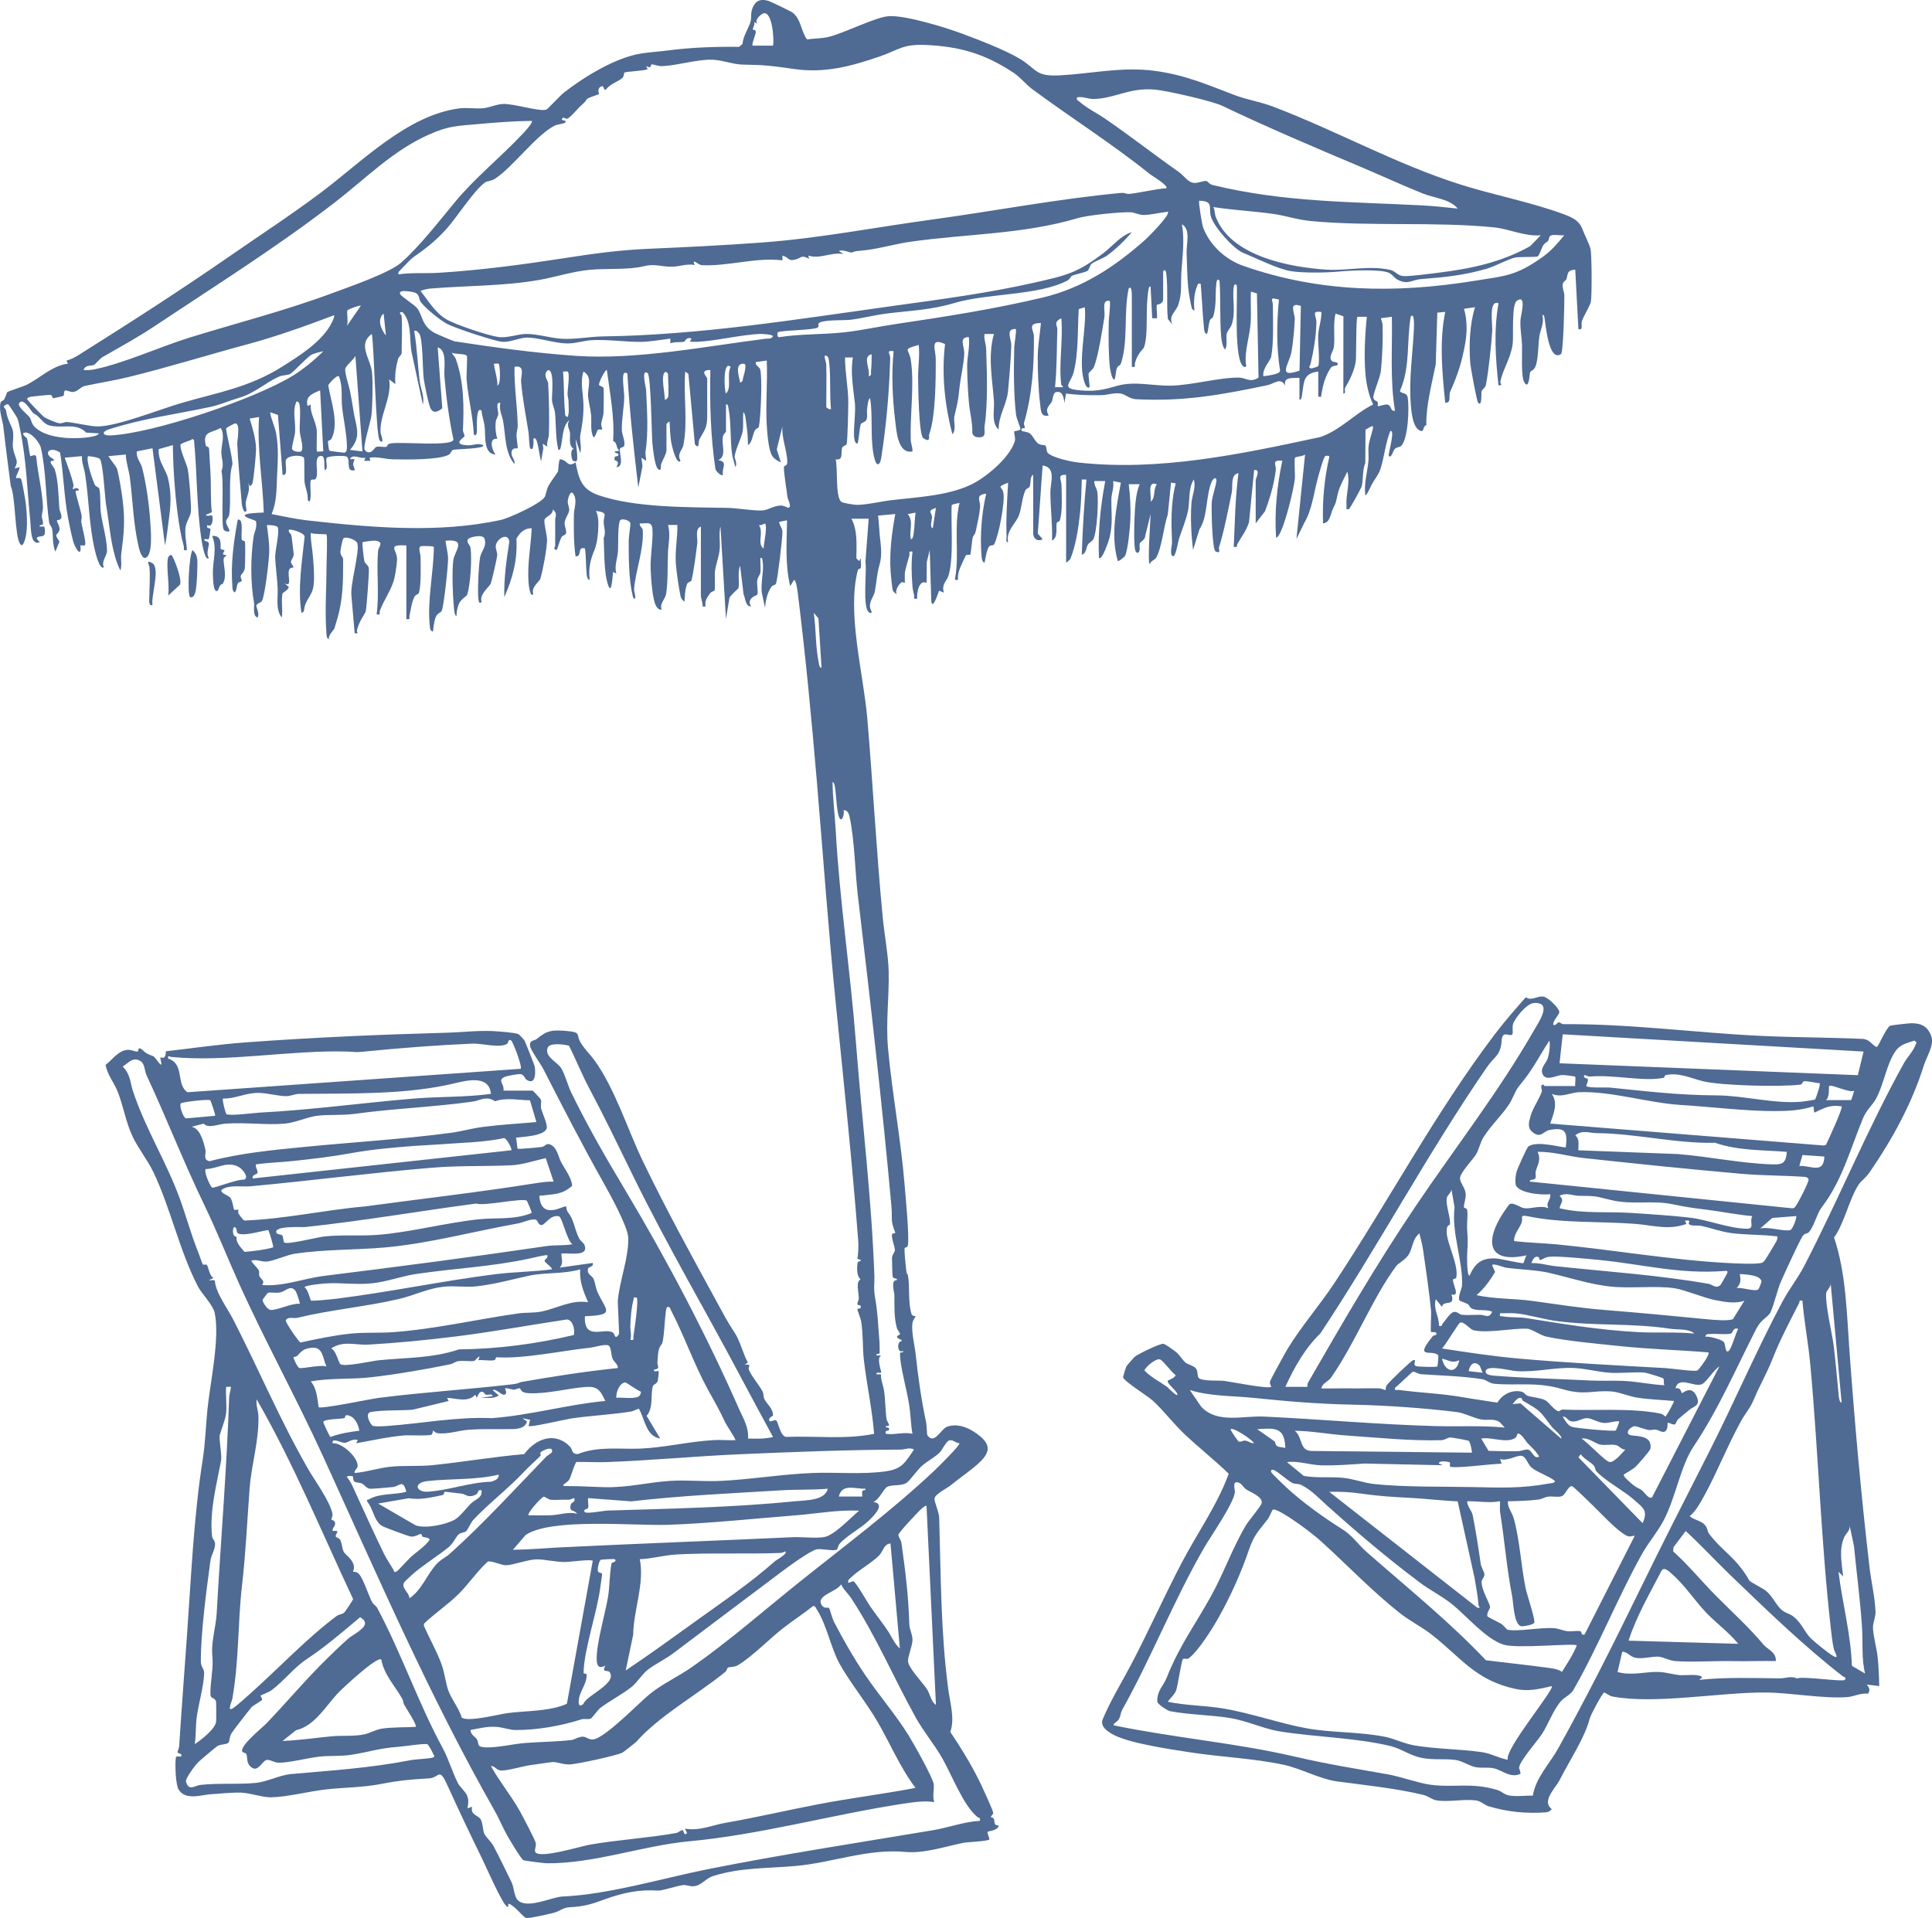 <?xml version="1.0" encoding="UTF-8"?>
<svg id="Layer_1" data-name="Layer 1" xmlns="http://www.w3.org/2000/svg" viewBox="0 0 899.62 893.21">
  <defs>
    <style>
      .cls-1 {
        fill: #4f6a93;
      }
    </style>
  </defs>
  <g>
    <path class="cls-1" d="M258.52,241.97c-.02-1.31,1.28-2.78-1.09-4.75.13,2.67-3.53,3.29-3.91,4.88-.33,1.34,1.24,7.29,1.21,9.35-.05,4.06-1.9,13.91-3.09,17.95-.45,1.54-4.46,3.94-3.33,7.23-1.54,1.94-2.16-4.74-2.21-5.45-.61-8.61,1.09-16.7,1.48-25.2-3.49-.02-5.56,2.1-7.13,4.9.59,9.84-1.73,18.34-5.63,27.2-.24-8.51,1-17.34,2.34-25.81-.47-4.61-6.15-1.43-6.33,2.13-.07,1.35.8,2.66.69,4.26-.07,1.08-2.56,12.01-2.96,13-.68,1.69-5.5,5.03-4.32,8.6-.93,1.19-1.33-.08-1.46-1.09-.48-3.73.07-15.78.77-19.67.52-2.88,3.28-5.04,2.04-8.69-.75-2.21-6.85-.74-7.6.21-1.1,1.38.89,2.72,1.1,4.11.73,4.96-.05,17.22-1.53,21.72-.27.83-2.85,2.08-3.82,4.21-.81,1.77-1.11,3.83-1.18,5.75-1.03-.11-1.14-3.33-1.23-4.23-.53-5.36-.93-16.6-.26-21.7.56-4.29,6.65-10.09-3.61-9.08.26,2.69,1.13,5.56,1.18,8.27.06,3.06-1.97,22.87-3.05,24.51-.56.85-1.75.84-2.58,2.53-.86,1.74-1.17,5.01-1.39,7-1.33-.28-1.36-1.43-1.48-2.53-1.32-11.76,1.8-25.06,1.88-36.9-.31-.48-4.59-.42-5.43-.41-2.4.02-.78,3.02-.76,5.14.05,4.31.33,12.77-.76,16.66-.19.69-1.52.75-2.04,1.75-1.46,2.82-1.61,5.73-2.33,8.68-.3,1.24.71,2.12-1.48,1.77v-34.29c-9.14-.48-4.48,1.72-4.34,6.23.05,1.69-.72,6.57-1.09,8.41-1.16,5.68-4.72,10.02-6.9,15.75-.4,1.06.69,2.12-1.52,1.72,1.33-9.74-.16-19.88.68-29.59.17-1.97,2.98-3.97-1.08-4.7-.92-.17-5.94.47-6.17.73-.3.33.66,8.22.91,8.94.42,1.19,1.79,1.64,2.03,3.12.24,1.44-1.01,18.38-1.47,20.24-.19.75-3.23,4.67-4.09,8.8-.14.66,1.21,1.7-1.03,1.21l-1.49-17.17c-.74-5.47,3.92-20.67,2.74-24.68-.49-1.65-5.2-3.29-6.4-2.37-.59.45-1.56,5.65-1.49,6.65.09,1.42,1.25,2.41,1.25,2.92,0,7.8.13,16.01-1.74,24.24-.8,3.52-1.46,5.27-2.38,8.41-.1.32-2.85,2.89-2.52,4.92-1.22-.83-1.04-1.99-1.14-3.24-.75-10.03.05-20.75.07-30.65,0-2.05.51-14.47-.03-14.99-.26-.25-5.98,0-7.3-.72-.14,3.06.49,6.05.8,9.07.43,4.15.96,10.1.59,14.58-.44,5.4-3.24,6.55-4.33,10.96-.26,1.04.1,2.29-1.44,2.6-1.75-11.86.27-23.6,1.5-35.37.22-1.89-6.72-3.86-7.34-3.29-.36,1.3,1,1.67,1.2,2.67.12.61,1.04,8.18,1.05,8.62.02,1.61-1.28,2.81-1.28,3.67,0,.93,1.46,2.18,1.21,2.53-.08.11-1.68.01-2.09,1.2-.9,2.64,1.76,8.48-2.28,6.12l2.18,1.82c-.39,1.57-2.81,2.56-2.93,3.07-.75,3.18.24,7.87-.35,11.15-2.98-3.64-1.74-9.29-1.91-13.41-.18-4.62-1.01-10.28-1.17-14.51-.12-3.15,1.96-10.71,1.3-13.91-.23-1.13-4.11-1.32-5.16-1.21.52,3.93,1.23,8.88,1.08,12.78-.17,4.28-1.87,19.12-3.29,22.4-.47,1.08-2.56,1.19-2.68,2.38-.09.91,1.67,3.67.51,5.49-2.47-.95-1.29-5.07-1.62-6.94-1.65-9.35-1.62-20.65-.2-30.65.33-2.34,1.72-4.09,1.14-7.24-.14-.75-13.83-3.55,3.61-4.06-.47-14.89-3.19-29.47-2.19-44.5l-4.38.73c1.29,4.14,2.97,9.85,2.97,14.22,0,2.64-1.04,13.6-1.66,15.9-.16.59-.99,1.51-1.31,1.24l-.73-1.46c1.22,3.38-.57,5.96-1.08,9.14-.17,1.05.47,3.84.34,3.98-1.45,1.6-2.15-2.76-2.19-3.27-.74-8.96-1.7-18.92-2.12-27.81-.09-1.84,1.7-9.97-1.06-9.69-.23.02-3.92,1.99-4.06,2.18-.5.71,3.19,14.35,2.84,17.04-1.97,6.41-.43,16.41-1.47,23.34-.18,1.2-1.31,1.95-1.44,3-.2,1.6,2.05,4.16,1.47,4.69-.37.35-2.06.03-2.57-.71-1.34-1.95.19-22.69-1.08-27.32,1.41-3.19-.06-5.73-.04-8.78.03-3.84,1.83-7.89-.31-11.33-4.54,2.55-8.52,1.38-6.92,8.25.14.59,1.44.24,1.53,1.56.23,3.63.39,7.28.63,10.98.4,6.12-.09,12.44.65,18.51l-2.82,1.18c.34.89,2.6.04,2.92.36.55.53.44,6.09-2.2,4.38-.69,1.96,1.31,1.18,1.46,1.91.05.23-.58,4.48-.79,4.59-.5.26-1.48-.03-2.13.07-.16,1.23,1.8.71,2.15,1.89.31,1.05-1.51,4.78.03,6.85-1.93,2.11-3.44-8.44-3.55-9.2-2.18-14.76-1.92-30.58-3.36-45.53-.89-1.17-.87-.34-1.58-.11-.75.25-4.57,1.57-4.68,2.05-.49,2.06,2.74,8.87,3.25,11.14.72,3.18,1.8,17.12,1.54,20.16-.18,2.15-2.15,4.53-2.51,7.39-.39,3.06.48,7.34.67,10.46-2.25.38-1.13-.63-1.46-1.79-1.29-4.59-2.19-9.96-2.82-14.72-1.39-10.52-2.14-21.79-2.28-32.37l-6.6,1.87c-.1,1.57.11,3.05.54,4.57.71,2.48,3.17,6.37,3.73,8.68,1.88,7.74,1.34,13.18.34,20.46-.51,3.7-.86,7.47-1.66,11.11l-5.83-45.23-7.3,1.47c-.39,3.04,1.84,5.2,2.43,7.43,1.97,7.51,3.3,17.44,3.83,25.2.23,3.4,1.41,16.1-2.3,16.95-1.68.38-2.77-3.76-3.04-4.89-2.58-10.84-2.77-21.93-4.18-32.68-.43-3.27-1.83-7.1-1.85-10.55l-8.02.74c-.3.22,3.67,4.96,3.92,5.9,1.04,3.88,2.04,10.16,2.57,14.25,1.27,9.87.61,15.99-.61,25.49-.32,2.5.44,5.19-.4,7.62-3.88-7.81-4.64-17.43-5.93-26.03-.26-1.71-.57-3.56-.81-5.2-.5-3.5-1.34-18.65-2.73-20.6-.63-.89-4.2-1.31-5.47-1.42-1.49,1.1,2.17,11.66,3.05,13.36.51.98,1.87,1.07,2.04,1.74.78,3.17.33,8.18.78,11.46.77,5.56,2.82,11.98,2.83,17.68,0,2.11-2.8,4.86-1.43,7.54-2.04,1.22-3.86-6.51-4.18-7.85-2.85-12.08-2.68-23.47-4.58-35.55-.44-2.82-1.65-5.47-1.46-8.39l-8.02.73c1.37,3.86,3.12,8.47,4.04,12.42.23.99-.5,2.07-.39,2.16.26.22,2.37-1.24,2.91.37.21.63-1.49.14-1.51.76-.05,1.01,2.42,8.85,2.8,11.16.18,1.14-.27,2.22-.14,3.14.34,2.32,2.18,8.76,1.82,10.46-.17.83-1.98.16-2.24.38.69,6.32-2.55,1.12-3.4-2.06-.78-2.9-1.8-7.84-2.35-10.78-1.84-9.89-2.1-20.46-3.7-30.42-4.87-3.22-8.34.51-2.94,3.14v.71c-3.4-.16.02,2.49.53,4.22,1.66,5.63,1.64,12.39,2.07,18.07.07.94,1.28,3.15.91,4.29-.35,1.11-1.87.98-2.02,1.2-.33.46,1.69,3,1.09,4.69-.89,2.49-2.79,1.09.08,5.1l-1.92,4.75c-1.48-3.5-.95-7.24-1.5-10.54-.18-1.07-1.2-1.83-1.38-3.01-1.62-10.66-1.4-24.36-3.87-34.8-.65-2.73-4.74-7.5-7.49-7.1-2.19.32.99,2.56,1.05,2.73.39,1.19,1.23,7.92,1.51,8.23.23.25,2.5-1.4,2.79.48.7,7.74,2.79,15.42,3.11,23.23.06,1.46-.47,2.82-.53,4.25-.04,1.08.77,2.42.51,3.68-.17.84-1.82-.02-1.5,1.18.59.09,2.09-.39,2.24.41,1.12,6.15-2.56,2.91-3.69,5.08l1.45,1.81c-4.4,1.56-4.01-6.33-4.37-9.85-1.47-14.26-1.79-28.63-4.76-42.68-.32-1.53-.71-3.96-1.28-5.27-.22-.51-3.88-6.18-4.19-6.39-.59-.41-2.15.67-2.16,1.08,0,.24,1.04,1.1,1.11,1.8.43,4.16,3.05,7.65,3.25,9.9.43,5.06-1.12,5.6,1.03,11.35,1.08,2.88.84,3.05-.29,5.78l2.18-.73c.57.64-2.03,4.55-1.45,5.1.17.16,1.7-.39,2.26.43.4.57,1.95,9.44,2.12,10.88.62,5.22,1.34,14.17-.87,18.84-.47.99-.87,1.66-1.7.51-2.52-3.49-2.05-21.8-4.37-27-1.14-9.08-2.39-18.11-3.39-27.27-.41-3.76-2.25-7.44-1.33-11.63.12-.56,1.26-.69,1.69-1.4.53-.88,1.21-3.18,1.38-3.33.67-.56,7.6-2.68,9.24-3.53,6.3-3.24,11.81-8.87,19.05-9.78l-.7-1.4c1.83-.5,3.69-1.38,5.3-2.38,24.1-15.13,47.42-30.12,70.79-46.3,14.12-9.78,28.47-19.15,42.25-29.46,18.89-14.13,40.09-36.07,64.47-39.31,3.68-.49,7.82.3,11.55-.12,2.69-.3,5.65-1.78,8.86-1.94,5.01-.26,17.14,3.69,20.27,2.62.54-.18,6.6-6.72,8.14-7.92,9.5-7.38,23.85-16.2,35.79-18.19,3.41-.57,8.52-.9,12.41-1.41,11.28-1.47,21.94-1.83,33.37-1.7l1.59-1.33c.3-3.62,2.66-6.95,3.69-10.17.62-1.92.08-3.77.74-5.83,1.26-3.93,3.63-5.3,7.66-4.08,1.08.33,10.52,4.87,11.29,5.48,3.92,3.07,3.88,8.64,6.67,12.46,3.07-.44,6.83-.43,9.76-1.1,7.59-1.73,22.43-9.57,28.77-9.75,7.97-.22,25.57,5.15,33.4,8.05,7.61,2.82,20.24,7.68,26.97,11.7,8.46,5.06,7.03,8.5,19.16,7.82,14.64-.81,28.66-4.1,43.71-2.1,14.44,1.91,24.51,6.45,37.52,11.36,5.52,2.08,11.98,3.14,17.42,5.2,29.58,11.19,57.25,26.79,87.62,36.41,15.26,4.83,33.43,8.34,48.16,13.86,3.81,1.43,7.07,2.89,8.53,6.79.96,2.56,3.26,7.09,3.8,9.24.65,2.55.7,21.94.19,24.65-.35,1.87-3.35,6.64-4.16,8.98-.59,1.71.82,4.39-1.65,3.82l-1.47-27.72c-4.23.26-3.34,2.51-4.11,4.38-.32.79-1.55,1.17-1.76,2.58-.21,1.44.76,3.33.79,5.04.06,3.28-.42,26.56-1.55,27.32-5.83,3.9-7.17-14.34-7.62-16.39-.15-.71-.04-1.99-1.07-1.79.99,3.77-.94,6.89-1.39,9.92-.62,4.18-.41,10.7-1.88,14.18-.75,1.78-2.09,1.64-2.43,2.63-.31.89-.44,8.28-2.69,4.63-1.62-2.62-.94-13.53-1.06-17.18-.13-3.9-.92-7.33-.75-11.64.09-2.32,3.14-12.53-1.7-9.16-2.55,1.78-1.43,16.69-1.92,20.14-.9,6.4-4.11,10.94-5.5,16.48-.26,1.03-.48,1.52.34,2.47l-1.44.35c-1.4-12.91-2.26-25.4,0-38.3-4.72-1.75-2.69,9.54-2.93,13.12-.42,6.44-1.72,18.73-2.92,24.8-.31,1.58-1.71,2.02-2.03,3.08-.23.76.33,7.4-1.6,5.33-.65-.69-3.52-16.45-3.68-18.58-.63-8.42-.25-17.89,2.21-25.92l-5.11.74c1.52,5.28,1.5,10.82.54,16.22-1.55,8.73-3.5,14.6-6.94,22.28-.92,2.05.73,5.36-2.35,5.26-1.4-13.96-2.81-28.44,0-42.31l-3.68.33-.74,24.06c-1.84,9.35-4.54,19.05-4.38,28.4-1.83.4-.87,3.03-2.49,2.63-3.91-.95-4.5-9.22-4.76-12.76-.86-11.91.94-23.32,1.48-34.98.04-.76.34-7.77-1.49-5.51-2.01,11.71-.1,23.63-5.03,34.61.38,1.41,3.13.55,3.59,2.95.87,4.6.25,19.82-3.15,22.79-.52.45-1.86.44-2.77,1.22-.93.81-1.59,4.62-2.86,3.35-.3-.3,1.33-6.81,1.45-8.39.06-.8.58-3.39-.71-3.27-2.3,5.53-2.8,12.13-4.6,17.65-.88,2.7-2.65,4.8-3.92,7-.45.79-2.67,5.91-3.15,5.25-.67-5.34.9-10.47,1.44-15.7.25-2.34-.18-4.78.1-7.2.33-2.82,1.48-5.56,2.02-8.21.5-2.46-2.51.41-3.46.55l-.11,15.59c-1.41,3.36-.9,7.61-1.64,10.76-.24,1.03-5.48,10.46-6.02,10.76-1.65.31-1-.72-1.08-1.81-.4-5.16,1.85-10.51.37-15.69-1.48,3.09-3.62,6.89-4.41,10.17-1.08,4.51-.49,3.4-2.29,7.17-1.17,2.45-1.31,6.48-4.6,6.73-.37-10.42.59-20.83,2.93-31,0-.64-1.56-.49-1.83-.37-.87.39-3.24,9.22-3.68,10.91-1.78,6.8-2.75,14.69-6.16,20.24l-3.65,7.51,4.02-39.38c-.82.96-4.28.95-4.66,1.54-.52.81.1,7.77-.1,9.74-.55,5.3-4.78,22.61-7.66,26.64-.25.36-.89.98-1.08.74-.8-11.91.42-24.03,2.91-35.75-5.26-.36-2.73,1.71-3.06,4.52-.77,6.38-2.75,13.13-5.05,19.1l-4.29,5.56v-20.06c0-.87,2.5-5.27-.73-4.74l-2.38,24.25c-1.32,4.17-3.43,6.63-5.34,10.02-.52.92.25,1.89-1.77,1.48.54-11.48.68-22.85,2.18-34.28-3.83.53-2.52,6.12-3.1,8.93-1.75,8.53-3.45,17.49-5.99,25.77-.18.57,1.17,2.85-1.48,1.78-1.72-.69-2.07-20.16-1.85-23.02.2-2.57,2.29-8.93,2.19-10.2-.13-1.72-1.57-.84-2.22.69-2.83,6.64-1.76,16.28-5.7,22.17l-3,9.62c-.8-6.85-1.22-14.63-.76-21.55.25-3.77,2.27-7.54,1.12-11.28-2.63,4.06-1.81,10.06-2.61,14.17-.89,4.57-3.03,9.58-4.26,13.39-.41,1.28-1.53,8.17-2.62,8.17-2.04,0-.6-5.42-.64-6.31-.38-9.14-.65-18.71,1.74-27.59l-2.2-.38-1.52,14.91c-1.92,5.45-2.72,15.38-5.42,20.1-.59,1.03-2.45,1.31-2.92,2.94-1.25-.12.33-20.92.36-23.35l-2.54,10.23c.21,1.49-2.48,3.13-2.54,3.42-.23,1.05.19,2.33-.11,3.41-.46,1.67-1.78,1.24-2.1-.63-.68-3.91-.27-14.59.01-18.97.23-3.57.77-8.09,2.18-11.31h-5.11c.68,5.43.99,10.95.77,16.44-.16,3.93-1.09,13.67-2.43,16.93-.08.19-2.92,2.77-3.44,2.37-3.4-11.82-.72-24.64,1.44-36.46l-3.63-.74c.6,2.87-.76,5.76-.79,8.39-.09,6.43.81,11.1-.86,18.05-.23.97-3.52,10.9-4.91,9.31-.55-12.04.7-23.95,2.91-35.74h-5.1c-.12,2.07,1.24,3.35,1.48,5.45.49,4.29-.15,17.75-1.86,21.53-.45,1-2,1.63-2.56,2.54-.98,1.6-.64,4.06-2.88,4.77.39-11.67,1.06-23.39,2.18-35.03h-2.18c-.15,4.82-.24,10.18-.74,14.96-.77,7.36-1.96,15.68-4.63,22.09-.05.12-1.52,1.59-1.92,1.63v-40.85c-4.31-.26-2.22,2.22-2.16,4.71.1,4.5.59,12.68-.82,16.62-.18.5-1.27.54-1.38,1.07-.52,2.42.79,6.61-2.2,8.24.28-7.47-.72-14.82-.77-22.29-.03-4.9,2.9-11.74-3.61-12.73l-2.25,31.76,2.25,2.52c-2.22,1.44-4.38-.21-4.38-2.55v-27.36c-1.67.69-1.02,3.95-1.62,5.34-.43,1.01-1.65,1.03-2,1.81-1.76,3.9-1.72,8.58-3.14,11.99-1.52,3.65-6.11,7.26-4.92,12.23-1.27.17-.69-1.66-.72-2.54-.33-8.48.22-16.72.72-25.18-5.95,2.34-2.74,1.63-2.2,4.77.78,4.52-2.18,19.95-4.33,23.94-.42.78-1.62.21-2.26.94-1.15,1.3-1.81,5.7-2.15,7.56-1.23,0-1.39-2.43-1.46-3.27-.75-9.44.06-19.64,2.19-28.82-5.39.69-2.61,3.05-2.85,6.19-.26,3.36-1.13,7.18-1.84,10.5-.7,3.24-1.02,1.95-1.56,3.66-.45,1.43-.85,7.68-1.17,8.02-.27.28-1.6-.23-2.14.51-.19.26-2.41,5.17-2.7,5.92-.67,1.75-1.04,3.43-.89,5.32-1.23-.04-1.56.49-1.3-.92,2.01-10.9-.73-23.69,2.02-34.83-.13-.13-3.43.68-3.55.82-.3.34-.14,7.62-.13,9.06.05,6.59.53,17.64-1.47,24-.8,2.55-3.31,3.89-2.15,7.71-.24.3-2.02-.9-2.18-.74-.28.29-3.05,9.6-3.66,4.77l-.73-23.72-1.36,5.51-.1,9.81c-3.46-1.86-4.65,4.53-4.38,7.29-2.21.36-1.16-.55-1.47-1.77-.28-1.11-.61-2.59-.7-3.71-.45-5.26-.65-11.26-.01-16.4-2.21-.36-1.16.56-1.47,1.77-.61,2.38-1.57,5.29-2,7.52-.26,1.36.02,4.98-.18,5.3-.04.06-.96-.62-1.46-.31-1.12.7-3.28,3.97-2.19,5.41-.2.24-1.6-1.01-1.8-1.47-.39-.88-1-7.47-1.1-9.11-.57-8.96.58-17.86,2.18-26.62l-8.02.73c.4,3.01.49,6.08.78,9.1.43,4.33,1.31,8.91-.08,13.73-1.4,4.87-1.2,7.27-2.2,12.52-.55,2.91-3.82,5.53-1.41,9.51-.19.78-.99.47-1.48.02-2.95-2.71-.73-18.87-1.48-23.39l1.5-20.03h-8.03c2.93,5.24,2.37,12.46,2.3,18.45l1.35,1.25.73-1.46c-.14,1.46.3,3.21-.02,4.59-.12.51-1.23.52-1.37,1.08-5.17,20.1,2.59,47.91,4.4,69.02,2.62,30.59,4.24,61.97,7.2,92.75.76,7.89,2.58,17.5,2.76,24.98.29,12.01-1.42,23.88-.28,36.17,1.97,21.21,5.97,42.26,7.73,63.61.48,5.82,2.16,23.31,1.52,27.78-.2,1.4-1.49.96-1.55,1.5-.18,1.76.47,7.35.67,9.47.34,3.51.74,2.33.85,2.94,1.03,5.52-.04,12.59,1.69,18.17.34,1.09,1.8.92,1.93,1.07.11.14-1.3,1.68-1.5,3.22-.55,4.18,1.08,10.36,1.54,14.68,1.01,9.6,2.53,20.68,4.85,31.55.27,1.26.33,5.62.57,5.96,3.22,4.64,6.3-2.92,9.17-3.95,4.25-1.54,8.75-.07,12.32,2.2,10,6.35,7.59,10.76-.32,17.1-3.32,2.66-7,5.28-10.41,8.03-1.68,1.36-7.34,4.08-7.44,6.16-.08,1.62,2.1,6.2,2.18,8.83.79,26.75.71,53.22,4.19,79.65.86,6.56,3.21,14.2.97,20.11,4.85,7.16,9.47,14.76,13.35,22.49,1.01,2,6.79,14.42,6.66,15.33-.1.68-1.03,1.37-1.11,1.75-.07.35,1.03.18,1.4.91.55,1.08-.37,3.14,2.25,3.1-.21,2.38-4.9,2.68-5.11,2.91-.45.48,1.04,3.35.73,3.64-.85.81-10.29,1.19-11.98,1.52-8.33,1.66-18.2,5.06-27,4.26-17.82-1.62-33.65,4.95-51.22,6.54-13.07,1.18-25.64.64-38.37,4.68-3.75,1.19-5.3,4.45-9.18,4.75-1.82.14-3.16-.7-4.78-.53-3.14.32-9.6,2.7-11.8,2.55-8.69-.57-16.16.99-24.58,4.03-6.55,2.37-9.57,3.38-16.81,3.75-2.59.13-4.75,2-6.95,2.54-2.25.56-11.36,2.71-12.92,2.43-1.46-.26-5.04-5.47-8.05-6.6-.71-.27.01,1.54-.72,1.46-2.19-.77-10.08-18.98-11.81-22.48-5.41-11.01-10.93-22.67-16.16-34.19-3.94-8.7-3.65-3.45-8.56-3.18-8.39.46-13.99.98-22.22,2.58-8.82,1.71-17.19,1.59-25.89,2.57-7.75.87-18.04,3.55-25.58,3.66-3.88.05-9.33-1.99-13.83-2.18-3.78-.16-9.83.51-13.84.73-4.65.25-12.08,3.13-15.29-2.27-1.36-2.3-1.7-12.18-1.2-14.87.16-.88,1.97-.17,2.24-.4,1.43-1.21-1.49-1.55-1.5-1.86-.02-.62.7-1.82.77-2.87,1.12-17.41,2.4-34.33,3.65-51.8,1.95-27.25,3.11-54.88,7.3-81.64,1.28-8.16,1.39-15.18,2.21-23.38,1.26-12.51,5.93-33.45,3.36-45.16-.76-3.45-6.18-9.1-7.7-12.03-8.62-16.57-12.82-36.68-20.83-53.43-2.6-5.43-7.16-11.21-9.69-16.58-3.12-6.61-4.24-14.03-6.91-20.82-1.59-4.05-4.82-7.87-5.64-12.5,3.23-2.47,6.11-6.95,10.56-7.02,1.55-.03,3.34.96,4.27.82.53-.08.33-1.52.8-1.53,1.16-.02,2.28,1.72,3.5,2.36,3.91,2.05,2.54.21,5.4,4.03,2.68,3.57.76-1.83.95-1.99.67-.55,2.38,1.54,2.61-3.01,12.42-1.41,24.69-3.23,37.15-4.14,31.18-2.3,62.86-3.66,94.12-4.52,7-.19,14-1.09,21.15-.73,2.3.12,10.49.72,11.72,1.41.47.27,2.55,2.47,2.83,3.01.44.84,4.65,11.38,4.75,12.02.54,3.27.33,8.89-3.82,6.2-.85-.55-.96-2.19-2.6-2.58-1-.24-6.45.78-7.57,1.28-3.64,1.62.01,3.24-.56,6.37h13.5c.28,0,3.81,3.84,3.89,4.11.41,1.35-.16,2.99.16,4.24.55,2.16,3.07,7.39,2.58,9.19-.98,3.58-10.94,3.96-14.29,4.35.28.89.56,4.92.73,5.11.38.41,10.33-.63,11.28-.76,1.54-.22,2.04-2,4.02-1.1,3.22,1.45,3.66,5.75,4.99,8.19,1.8,3.31,5,7.48,5.11,11.05-4.98,4.21-8.22,3.7-14.11,4.5-1.02.14-1.26-.43-1.07,1.06,1.32,10.47,11.39,3.29,12.38,4.04.13.1.19,1.76.69,2.4,3.22,4.15,2.95,7.52,5.34,12.38.68,1.37,2.17,2.05,2.59,3.25,1.93,5.55-7.2,3.45-10.8,3.86-.04,2.55,1.05,4.37-.73,6.56l15.32-2.18c.57,1.91-2.04,1.75-2.23,2.67-.56,2.71,1.85,3.18,2.55,4.67.85,1.79.98,4.19,1.86,6.16,3.82,8.54,8.91,10.79-5.83,11.31-.65,11.89,9.54,4.94,13.11,7.7.96.74.76,3.66,2.82.54l-.63-15.14c.69-9.35,5.26-20.65,4.86-29.82-.22-5.01-8.42-19.97-11.28-25.05-10.04-17.81-18.94-35.14-28.3-53.42-1.13-2.2-5.97-8.93-6.14-10.71-.27-2.82,1.95-2.24,3.13-3.22,4.95-4.07,7.24-4.28,14.06-3.69s4.15,1.61,6.34,5.33c1.82,3.08,4.62,5.74,6.38,8.18,9.76,13.49,15.42,32.16,22.74,47.34,10.67,22.14,22.39,43.46,34.19,65.04,3.24,5.92,4.83,9.17,8.57,14.8,2.34,3.52,3.87,9.82,6.02,13.66l-1.45,1.08c3.67-.44,1.38.87,1.89,2.21,1.09,2.89,4.87,7.26,6.44,10.27.56,1.08.3,2.44.84,3.54,1.12,2.27,4.08,4.32,3.99,7.66,0,.16-2.81,1.22-1.48,2.6.36.38,2.42-.86,2.95-.43.98.8,1.93,7.56,4.7,7.73,13.57-.53,27.7,1.29,40.91-1.43-.9-11.64-3.52-23.12-4.8-34.73-.62-5.6-.24-11.43-1.24-17.69-.26-1.66-1.75-4.72-1.72-5.58.02-.6,1.37-.09,1.52-.77.37-1.71-1.4-.76-1.52-1.53-.12-.76.63-1.94.63-2.89,0-2.57-1.55-7.82.88-8.71-1.92-1.47-1.76-5.08-1.52-7.36.19-1.76,1.66-.44,1.52-1.76l-1.51-.46c.38-2.45.54-5.99.36-8.4-2.85-37.1-6.77-74.1-10.51-111.18-3.46-34.34-5.85-68.54-8.76-102.88-2.41-28.44-5.3-58.96-8.86-87.45-.17-1.33-.68-5.85-1.73-6.29l-1.81,2.92c-2.45-10.15-1.61-20.31-1.47-30.64l-3.64.73c.1,1.77,1.47,2.8,1.48,4.71.02,3.1-2.12,21.32-2.94,23.93-.28.88-1.7.83-2.2,1.59-1.92,2.92-2.73,6.42-2.92,9.88l-1.48-6.9c-.74-4.38,1.05-10.59.35-14.6-.13-.72.03-2.04-1.04-1.84-.19,2.24.28,4.69-.04,6.89-.17,1.15-1.24,2.02-1.46,3.65-.26,1.9.5,5.05.09,6.55-.1.36-5.34,1.53-2.97,5.52-2.7.07-2.56-3.81-3.47-5.64l-1.62-13.32c-1.34,3.24-.13,7.49-.76,10.42-.07.31-3.83,3.35-4.22,4.67l-1.6,9.7-2.56-43.04c-.87,3.42-.06,7.09-.37,10.56-.32,3.53-1.73,6.92-2.19,10.22-.21,1.48.16,8.53-.19,8.99-.27.35-1.47.52-1.99,1.22-1.48,2.01-2.66,3.49-2.2,6.23-1.94.16-1.21.07-1.42-1.12-.15-.83-.76-3.44-.76-3.63v-32.47c-2.95,1.11-1.34,5.28-1.71,8.16-.58,4.5-1.64,12.88-2.65,16.87-.18.71-1.61.63-2.06,1.72-1.01,2.49-.99,5.67-1.24,8.27-.92-.78-1.53-1.32-1.8-2.57-.82-3.85-1.94-11.41-2.2-15.31-.41-6.06.82-11.86.72-17.87h-4.38c1.25,4.37.19,8.63,0,12.78-.27,5.96.06,12.86-.8,18.9-.47,3.26-3.25,4.71-2.13,7.72-1.24.23-1.93-.6-2.5-1.5-1.83-2.88-2.46-13.18-2.64-17.06-.27-5.96,1.24-13.98.82-19.01-.31-3.73-2.91-2.39-5.88-2.55-.3,1.47,1.33,1.85,1.4,3.23.47,9.12-3.24,18.26-4.05,27.16-.13,1.37.81,3.1.46,4.62-1.03.17-1.06-1.29-1.24-2.03-1.7-6.78-1.79-18.21-1.71-25.37.02-1.55.96-7.05.69-7.9-.37-1.15-4.45-2.53-4.93-.72-.99,3.7-.49,10.42-.83,14.49-.28,3.27-1.67,6.21-.73,9.86l-1.45-.74c-.25.38-.55,11.16-2.28,6.29-2.13-6-1.77-15.64-2.14-22,1.18-2.81.09-4.91,0-7.3-.14-3.47,2.47-4.55-3.61-5.43.88,1.82,1.13,3.81,1.14,5.8.02,4.06-.52,9.23-1.79,12.31-2.03,4.95-2.84,8.46-2.28,13.99-1.06.13-1.31-1.92-1.39-2.61-.4-3.84-.22-8.07-.8-11.98-3.84-1.18-1.09,3.9-4.37,3.66-.9-6.41-.85-12.88-.77-19.37.04-3.14,1.78-6.89-.32-9.83-1.38-1.94-2.51,2.59-2.54,3.39-.07,1.62.75,2.93.68,4.25-.09,1.73-2.02,3.85-2.14,5.96-.1,1.72,1.06,3.64.64,4.92-.27.84-1.62.9-2.1,1.77-.8,1.44-1.51,4.32-2.22,5.99-2.03-.54-.72-1.4-.72-1.82,0-4.13.05-8.27,0-12.4ZM359.94,21.26c.64-2.29-.25-16.15-4.41-15.04-1.45.38-4.43,3.42-2.89,4.83l-1.45-.74c.4,1.21-.61,2.56-.66,3.34-.03.42,1.45-.07,1.39,1.31-.05,1.2-2.04,5.76-1.47,6.29h9.49ZM480.57,41.44c-2.54-1.88-5.64-5.61-8.75-7.66-13.37-8.78-24.88-12.13-40.74-12.84-10.96-.49-12.59,2.35-21.83,5.49-13.17,4.48-25.25,7.74-39.4,5.72-10.28-1.47-13.6-1.93-24.13-2.07-4.1-.06-9.41-2.11-13.84-2.27-7.05-.27-15.91,2.59-23.37,2.99-2,.11-4.23-.88-5.08-.82-.54.04.16,2.35-2.6.77l.74,1.45c-1.59.86-10.17,1.06-10.8,1.62-.32.29-.17,1.64-.87,2.38-1.37,1.46-6.29,3.12-7.68,5.48-1.47.62-.7-2.03-2.17-1.45-2.38.94-.98,3.43-1.12,3.59-.21.22-4.89,1.52-5.65,2.37-.77.86-.25.84-2.55,2.82-1.71,1.47-4.52,5.08-6.35,6.17-.77.45-1.91-.62-2.21-.36-1.52,1.3.73,1.26.99,1.45,1.62,1.16-3.77,1.7-4.46,2.02-8.68,4.06-19.77,19.5-28.27,24.99-1.6,1.03-3.52.96-4.54,1.67-5.02,3.49-13.39,16.52-17.71,21.32-5.51,6.12-9.69,9.3-16.11,13.8-.74.52-4.47,4.44-5.45,5.48-.67.72-1.34,1.06-1.07,2.22,6.16-.94,12.42-.35,18.59-.73,19.54-1.21,38.82-3.77,58.18-6.76,14.19-2.19,25.69-3.83,40.21-4.45,17.51-.75,35.09-1.63,52.53-2.92,26.81-1.99,52.56-7.08,78.92-10.67,29.08-3.96,59.25-9.76,88.33-12.42,1.18-.11,2.4.59,3.48.48,5.8-.62,11.45-2.17,17.27-2.65,1.29-1.12-6.64-5.78-7.64-6.58-17.64-14.2-36.68-26.16-54.86-39.63ZM569.08,49.25c-4.66-2.23-26.03-7.11-31.5-7.55-11.96-.97-18.62,4.28-28.48,4.39-2.42.03-5.01-1.3-7.62-.75-.32,1.35.45,1.42,1.21,2.06,3.7,3.16,8.16,5.3,11.86,7.84,11.63,7.99,22.72,16.68,34.3,24.8,2.6,1.82,4.35,5.2,7.57,5.15,1.53-.02,4.13-1.07,5.29-.89.72.12,1.32,1.46,2.93,1.85,33.38,8.09,63.89,7.75,97.75,9.5,5.4.28,11.01.93,16.39,1.48-3.6-4.44-10.98-4.92-16.04-6.94-9.6-3.83-19.18-8.29-28.6-12.26-21.84-9.2-43.97-18.61-65.06-28.68ZM247.57,56.29c-8.43.11-16.72.75-25.13,1.5-9.79.88-13.5.8-22.55,4.8-16.97,7.51-29.35,20.35-43.91,31.61-26.9,20.79-55.6,38.77-83.26,57.2-8.88,5.91-15.72,9.56-25.28,15.06-.41.24-3.38,3.35-3.61,3.45-1.46.62-3.97-.18-4.93,2.38,1.75.14,3.42.03,5.14-.32,13.55-2.74,30.62-10.56,44.31-14.79,22.36-6.9,44.72-12.58,66.75-20.81,7.95-2.97,26.3-9.26,31.82-14.17,8.67-7.72,17.54-19.2,24.94-28.12,9.61-11.59,21.12-20.72,31.36-31.58.62-.66,5.34-5.64,4.35-6.21ZM720.84,112.2c-.58.66-1.49.91-2.13,1.86-.92,1.37-1.89,4.84-2.72,5.36-.56.36-8.62.13-10.41.49-3.1.62-9.39,4.13-13.64,5.33-10.92,3.07-19.13,3.85-30.29,4.73-4.31.34-5.88,2.72-10.63.4-1.77-.87-2.74-2.55-4.06-3.23-3.84-1.99-18.87-1.14-23.82-.66-5.52.54-16.42.69-22.01-.21-6.24-1-16.09-6.04-22.17-8.48-4.61-1.85-13.72-12.12-15.12-16.98-1.2-4.17,1.47-7.19-5.43-7.33-.46.5,1.28,10.95,1.81,12.41,3.02,8.23,10.43,15,18.61,17.87,35.56,12.48,70.92,12.94,107.71,7.02,14.64-2.35,19.32-2.27,31.87-11.18,3.93-2.78,6.95-6.38,9.99-10.07-1.77.26-4.57-.47-6.12.08-1.24.44-.88,1.95-1.43,2.57ZM717.44,109.55c-7.26.68-14.89-2.98-21.53-3.65-27.63-2.79-57.55-.37-85.34-2.95-6.46-.6-11.87-2.52-17.64-3.33-9.24-1.31-18.72-1.75-27.97-3.2.8,1.35.57,2.99,1.08,4.38,6.85,18.49,34.46,23.68,51.82,24.78,9.53.6,19.82-2.17,29.75.17,2.12.5,3.17,2.69,6,2.82,3.15.14,12.94-1.16,16.65-1.63,15.02-1.89,28.99-4.87,42.25-12.31l4.93-5.07ZM543.79,98.6c-3.35.35-8.08,1.51-11.3,1.51-2.19,0-4.06-1.16-5.94-1.26-4.56-.25-20.25,1.39-24.66,2.71-25.56,7.62-51.67,7.26-77.99,11.02-7.92,1.13-15.5,3.59-23.55,4.2-3.32.25-3.38.8-3.61.82-1.18.09-4.28-1.54-6.15-.75l2.18,1.44c-5.82-1.03-10.78,2.5-16.4.73l.36,1.46c-3.8-1.84-3.15-.61-5.96.25-3.98,1.2-2.96-.77-6.44-1.7v2.2c-12.18-1.53-25.47,2.88-37.62,2.25-1.52-.08-4.87-3.65-3.24-.08-3.5-.74-7.43.8-10.59.8-5.47,0-8.01-1.52-13.12-.22-7.02,1.79-17.94.91-25.48,1.69-7.86.81-15.73,3.36-23.05,4.66-16.68,2.96-33.71,2.62-50.7,4.03-1.5.12-3.33.58-4.75,1.08,3.72,4.64,6.54,9.76,11.75,13.06,4.07,2.57,19.54,7.7,24.41,8.42,4.2.63,9.06-1.36,13.09-1.41,4.94-.06,11.13,1.85,16.03,2.21,6.46.48,13.22-.97,19.73-1.06,45.63-.64,90.5-8.02,135.7-14.29,21.99-3.05,43.54-5.86,65.13-10.75,15.08-3.42,19.88-4.43,32.2-13.77,4.36-3.3,7.96-8.15,13.21-9.77-3.35,4.01-7.3,7.83-11.5,10.91-1.79,1.32-5.97,2.72-7.25,3.89-.84.76-1.17,2.75-1.88,3.23-1.19.8-5.62,1.54-7.31,2.35-.5.24-.75,1.52-2.25,2.29-13.7,7-36.95,5.75-52.41,10.35-11.04,3.29-20.28,3.49-31.57,4.91-5.63.71-11.22,2.18-16.8,2.9-2.62.34-13.18-.14-14.84,1.62-.34.36.3,1.66-.58,2.06-2.71,1.24-17.54,1.23-18.5,2.17-.09.09-.58,2.74,1.09,2.19,9.88-1.51,20-1.12,29.91-2.2,8.01-.88,15.92-2.67,23.88-3.84,22.85-3.38,46.08-7.01,68.61-12.38,18.48-4.4,33.56-14.35,47.58-26.84,1.37-1.22,11.95-11.77,10.59-13.11ZM541.61,126.32v12.77c0,2.92-2.88,2.51-2.97,2.96-.25,1.18.39,5.84.05,6.16h-2.18s-.74-14.6-.74-14.6c-1.45-1.98-1.74,10.33-1.77,11.31-.14,4.72.26,12.18-1.25,16.67-.42,1.24-2.91,2.49-4.26,7.45-.32,1.18.78,2.15-1.47,1.79v-33.93c0-.48-.16-4.12-1.45-2.56-2.48,11.06-.06,24.57-3.71,35.19-.22.64-1.25.58-1.8,1.96-.55,1.4-.48,3.61-1.07,5.16-1.12.85-2.1-4.82-2.17-5.48-.69-6.43-.67-14.58-.55-20.94.06-3.35.8-6.67.53-10.06-4.04-.97-2.11,4.76-2.52,7.33-.9,5.59-2.97,18.98-4.96,23.49-.6,1.36-2.3,2.19-2.43,3.08-.15.97.67,6.03.43,6.23-1.06.88-1.88-1.05-2.18-1.83-3.58-9.24,1-25.69-.01-35.38l-2.82.83c-.57,9.23-.06,20.45-2.37,29.37-1.39,5.38-6.21,7.59,2.65,8.46,7.55.74,11.42-.33,17.71-2.11,7.99-2.27,16.56.08,24.63-.04,9.88-.15,23.03-3.91,32.09-3.76,3,.05,5.14,2.56,9.01-.01l-.75-39.19-2.8-.84c-.26,4.73.21,10.08-.14,14.73-.47,6.28-2.79,12.63-2.24,18.64.1,1.07.79,1.91-.9,1.64-4.89-2.63-2.85-31.93-3.3-37.93-.88-1.15-1.34,0-1.47,1.08-.67,5.47,1.12,11.51-.94,17.3-.51,1.45-1.86,2.58-2.27,4.16-.48,1.85.54,5.42-.79,7.37-1.25-1.48-1.66-4.34-1.81-6.21-.69-8.31-.16-17.49-.75-25.88-.92-1.21-1.33.07-1.46,1.08-.65,5.04.15,9.99-1.4,15.37-.35,1.22-1.3,1.07-1.64,2.06-.68,1.96-.63,4.31-1.35,6.29-1.06.14-1.31-1.92-1.38-2.61-.71-6.87-.93-13.86-1.53-20.73-1.61-.25-1.17-.04-1.6.92-1.48,3.26-1.77,7.89-1.32,11.48-.67,0-1.12-.65-1.29-1.26-.49-1.76-1.42-7.35-1.62-9.33-.47-4.78-.54-11.06-.74-16.05-.18-4.35,2.04-11.07-2.17-13.49,1.32,7.69.21,14.86-.28,22.53-.34,5.25.39,9.49-1.38,14.85-1.21,3.65-4.79,5.06-2.73,9.32l-2.17-2.57c-.67-6.74.11-14.53-.74-21.16-.14-1.07-.56-2.27-1.46-1.08ZM195.98,140.72c-1.07-1.39-.46-3.4-2.56-4.38-.86-.4-8.15-1.86-7.13.55.49,1.15,6.59,4.99,7.79,6.44,2.93,3.56,1.98,8.22,8.33,11.74.83.46,8.68,3.78,9.17,3.86,17.77,2.76,38.57,5.58,56.8,6.79,28.42,1.88,59.85-4.42,88.3-8,1.26-.16,2.36.29,3.25-1.12.03-.91-5.52-1.14-6.15-1.11-9.17.47-19.86,3.19-29.2,3.69-1.1.06-2.22-.06-3.32-.03l.74-1.45c-2.44-1.05-3.02,1.34-3.43,1.43-1.77.41-4.41-.11-6.42.76l-.02-2.21c-4.17.51-9.76,1.52-13.84,1.53-7.15.02-15.36-1.19-22.66-.81-3.9.2-7.51,1.6-11.67,1.53-5.9-.1-13.33-2.8-18.86-2.72-2.95.04-7.47,2.16-11,1.98-3.53-.18-22.52-6.5-25.97-8.38s-9.89-7.15-12.15-10.09ZM595.54,139.52c-4.86-1.26-2.86-.06-2.85,2.47.05,6.88.47,17.56-.76,24.08-.36,1.89-4.31,5.71-3.63,9.13,1.61-.25,7.52-.83,7.78-2.5-1.78-10.9-1.62-22.22-.54-33.18ZM605.74,142.45c-5.98-1.98-2.77,3.22-2.85,6.13-.09,3.81-.83,11.52-1.52,15.26-1.06,5.73-7.01,12.47,3.75,8.76l.61-30.15ZM168.04,142.38c-.49-.39-5.89,1.62-6.27,2.15-.43.61.55,5.83-.29,7.32l6.56-9.48ZM187.02,147.12c.38,5.57,0,11.84,0,17.51,0,.4-1.48,1.74-1.69,2.55-1.03,3.93-1.56,7.54-1.23,11.68l-2.91-2.18c1.47,8.33-4.68,16.99-3.96,24.9.03.35,2.1,5.92-.41,3.55-1.81-1.71-2.56-43.39-3.67-49.61-6.84,4.82-.65,11.4.06,17.82.48,4.36.28,15.84-.29,20.39-.32,2.53-4.11,14.55-3.06,15.82,2.54,3.05,4.67-1.21,5.21-1.39,1.47-.5,3.39.21,4.89-.12.53-.11.12-1.11,1.58-1.48,4.39-1.12,29.08,1.64,29.61-1.87-2.1-9.9-3.35-19.4-4.2-29.32-.35-4.14,1.46-12.26-3.15-13.63l2.15,28.36c-2.32,1.97-4.6,2.62-5.77-.67-.94-2.66-2.45-10.18-2.88-13.17-.58-4.06-.31-19.09-2.22-21.1-.69-.72-1.05-1.35-2.21-1.09,1.31,7.73,1.6,15.68,2.54,23.36.43,3.49,2.37,7.34,1.48,10.92l-5.29-24.62c-1.04-5.87.21-13.94-4.21-18.42-2.39-.09-.38,1.41-.35,1.82ZM615.3,145.29c-4.99-.73-2.29,1.76-2.33,4.74-.09,6.31-1.31,13.6-2.78,19.71-.1.43-1.36,1.61.38,1.81.33.04,3.2-.76,3.32-1.18.75-2.69-.31-10.89-.07-14.54.22-3.52,1.59-6.98,1.48-10.55ZM179.71,156.24l-1.08-10.21c-3.22,2.59-1.16,7.59,1.08,10.21ZM613.84,184.69v-11.67c-7.16.87-6.57,4.89-7.5,10.38-.13.77-.2,2.9-1.26,2.75v-10.21c-3.21.18-7.7-.57-6.57,3.65-2.42-4.11-4.84-.95-8.56-.17-21.45,4.48-38.7,7.63-61,6.48-3.12-.16-4.88-2.37-7.37-2.69-3.06-.39-5.81.75-8.76.8-5.52.1-10.99,0-16.45-.77l-.72,4.37c-.34-2.39-.76-5.76-3.96-5-1.42.34-1.37,3.31-1.94,4.44-.88,1.76-3.5,3.08-1.4,6.4-3.87,1.03-3.66-2.59-4.05-5.6-.76-5.9-1.14-15.63-1.08-21.76.06-5.22,1-10.49,1.48-15.66-6.71-.01-3.31,3.25-3.28,6.17.14,13.86-.84,27.29-4.6,40.35-.24.84.64,2.02.43,2.27-.09.1-2.61.13-1.31,1.54.13.14,2.36.19,3.64,1.11,1.47,1.05,2.34,3.78,3.99,4.78,1.18.72,2.71.49,3.17.82.67.48.44,2.57,1.06,3.33,1.84,2.25,10.99,4.21,14.05,4.55,37.76,4.28,76.25-3.94,112.92-11.83,9.39-3.19,16.04-10.92,24.61-15.17-2.16-4.48-3.26-9.91-3.64-14.96-.6-8.15-.14-17.82.72-25.88h-4.38c-.74.72-.47,18.17-.79,20.73-.52,4.16-3.05,9.25-4.88,12.25-.62,1.02.56,2.9-.89,2.76l.02-35.99-3.67-1.22c-1.23,5.12-.16,10.54-.77,15.65-.22,1.86-2.91,4.89-.67,6.62.46.36,3.47.16,2.17,1.79-.16.21-2.24.09-2.97,1.23-2.64,4.12-3.48,7.5-4.34,12.27-.22,1.22.46,1.24-1.44,1.1ZM155.64,146.76c-13.45,5.08-26.8,9.89-40.71,13.64-18.44,4.97-37.1,10.79-55.45,15.26-6.76,1.65-13.44,2.63-20.06,4.08-1.87.41-3.23,2.59-5.32,2.77-1.4.13-2.83-.79-3.56-.69-1.15.15-.44,2.19-1.05,2.52-.36.19-4.4,1.11-4.76,1.1-.51-.02-.08-1.54-1.46-1.54-1.75,0-6.04.54-8.12.75-.76.08-2.45.31-2.5,1.13-.03.57,6.95,7.66,7.75,8.29,1.12.89,5.97,2.9,7.26,3.02,1.35.13,2.6-.68,3.58-.59,4.12.39,11.09,2.16,14.56,2.07,9.42-.24,28.81-8.04,38.74-10.92,17.03-4.95,31.26-7.16,46.67-16.8,8.26-5.17,18.95-11.9,23.24-20.54.55-1.12,1.2-2.25,1.18-3.56ZM648.13,147.48c-.88.25-4.9.57-5.1.73-.13.1.74,2,.77,3.23.17,6.41-.12,14.83-.79,21.19-.35,3.32-3.86,11.07-3.52,12.58.36,1.59,1.35,1.19,1.87,1.9.45.62.08,1.82.2,1.94.42.43,3.21-1.01,4.58-.63,2.03.56,1.16,3.32,3.43,2.83-2.42-14.43-1.15-29.17-1.46-43.77ZM494.18,179.22c-1.28-9.33.95-21.37,0-31.01-3.86,1.85-1.78,3.44-1.84,5.13-.3,9.01-.17,18.06-1.08,26.97h3.65c.37-.27-.7-.89-.73-1.1ZM473.02,153.32c-.26-.28-2.01-.1-2.57.71-1.02,1.46.51,4.83.45,6.95-.18,6.25-.93,14.83-1.53,21.15s-4.41,11.23-4.37,17.89c-3.56-3.12-1.86-9.21-2.19-13.49-.78-10.28-2.88-20.86,0-31.01h-4.38c-.38,2.36.68,4.59.76,6.89.38,10.59.84,25.93-.71,35.8-.41,2.6,1.21,5.49-2.68,5.43-1.55-.02-2.48-.44-3.06-1.95.2-4.89-1.2-9.67-1.6-14.45-.43-5.18-.78-11.75-.79-16.79,0-4.47,1.33-8.95.78-13.48-4.88.06-2.05,4.03-2.14,7.66-.11,4.58-1.73,11.14-2.23,16.05-.66,6.49-1,7.27-2.34,13.05-.6,2.59,1.08,6.14-.95,8.47-3.58-13.56-5.09-28.01-3.42-41.98-7.29-3.36-4.37,2.68-4.34,6.68.07,9.51-.05,27.27-3.06,35.46-.28.77.92,4.03-2.7,1.69-2.17-1.4-2.42-24.8-2.44-28.53-.03-4.96.86-9.92.27-14.91-7.96,2.31-4.49,1.66-3.68,6.97,1.76,11.55-.41,25.3-.03,37.17.06,1.86.96,3.58.79,5.47-6.77,1.31-7.42-9.36-8.01-14.23-1.29-10.64-1.81-21.82-.74-32.46-3.78-.51-1.54,1.13-1.6,3.28-.43,15.84-1.85,31.71-4.23,46.71-.46,2.88-1.94,3.88-2.89.68-2.52-8.46-.74-19.93-2.24-28.78-1.03.46-1.18,3.65-1.36,4.83-.26,1.59.21,3.46-.22,4.89-.49,1.63-2.51,1.53-2.79,2.48-.63,2.14-.75,6.5-1.46,8.96-.66,0-1.13-.66-1.29-1.25-1.18-4.22.86-13.97-.13-18.84-.7-6.5-1.91-13.68-.76-20.03h-3.65c-.05,6.77,1.49,14.06,1.51,20.77,0,3.06-.31,17.85-.76,19.58-.2.75-1.69.65-2.08,1.71-.77,2.11.78,6.04-3.05,5.37,1.11,4.08-.23,17.03,2.53,19.72.66.65,6.08,1.48,7.32,1.49,4.32.04,11.67-1.67,16.11-2.19,11.91-1.41,25.8-1.99,36.72-7.06,7.18-3.33,18.18-12.53,20.7-20.22.58-1.78-.6-4.31-.14-4.82.16-.18,2.72-.13,2.83-1.14.04-.35-1.89-4.95-2.08-6.65-1.11-9.66-1.09-21.55-.82-31.33.04-1.33,1.14-7.93.74-8.35ZM150.53,163.54c-1.59.4-4.55,1.02-5.81,1.84-2.01,1.32-8.05,7.82-9.53,8.71-1.18.7-3.53.52-5.28,1.29-6.16,2.7-11.08,7.66-18.59,9.87-4.56,1.34-8.92,3.28-13.29,4.22-16.02,3.44-31.23,5.3-47.21,10.43-3.79,1.21-3.09,3.04.63,2.86,20.14-.95,67.2-17,84.72-27.69,4.96-3.03,10.32-7.43,14.37-11.52ZM338.05,188.34v12.77c0,.13-1.18.9-1.44,2.21-.76,3.77,1.93,9.32-2.2,10.93,4.75.83,1.64,3.38,2.18,6.92-.63.76-3.38-1.87-3.45-2.74-2.3-15.28-2.67-30.68-2.38-46.14-5.43.03-1.46,3.1-1.46,4.01v17.51c0,5.69-1.33,6.51-3.72,10.91-.46.84.21,4.99-2.01,2.15l-3.03-32.77-1.46-1.08c-.94,11.04,1.33,23.72-.93,34.45-.46,2.18-3.09,3.9-1.26,7.13-2.02,2.2-4.16-7.66-4.31-8.45-.54-2.94-.63-6.75-.8-9.78-.47-.05-1.45.97-1.45,1.09v12.4c0,1.3-1.99,4.86-2.5,6.28-.23.65.36,3.98-1.54,2.13-1.41-1.37-2.32-9.59-2.52-12.07-.33-4.1-.67-31.38-2.2-32.46-3.18-2.23-.77,6.85-.73,7.67.45,9.64,1.16,19.8-.25,28.92-.23,1.46.36,2.82.26,4.27l-2.17-1.46.49,3.92-1.95,9.94c-2.06-17.37-4.03-35.02-5.04-52.24.3-1.16-1.11-1.4-1.53-1.01-1.26,1.19.09,8.87.02,11.34-.13,4.83-1.25,10.45-1.11,15.31.06,2.02,1.96,5.84.91,7.5-.26.42-1.69.4-1.82,1.17-.32,1.92,2.17,8.48-1.67,8.45,2.03-3.11-.65-2.93-.75-3.27-.64-2.26,1.36-1.72,1.45-1.85,1.24-1.82-1.5-.88-1.43-2.16l2.18-.37c-1.83-1.39-.77-3.66-2.94-4.51.78-10.95-1.49-22.15-2.91-33.06-.67-.49-3.77,5.7-3.66,6.87.06.67,1.81.58,2.14,1.61.17.55.05,10.22-.03,11.49-.1,1.74-.96,3.55-1.09,5.33-.05.74.64,2.27.47,2.42-.15.14-1.42-.25-1.99.15-.66.46-.8,2.9-2.03,3.5-1.64-2.83-.86-7.22-1.15-10.45-.26-2.78-1.22-6.17-1.41-8.91-.26-3.75,2.25-8.93-2.16-11.28-1.61,5.18-.04,10.43.01,15.65.05,5.71-.59,8.91-1.47,13.95-.4,2.33.76,5.74-.01,8.34l-2.17-6.56c.14,3.03.86,6.05.74,9.11-.06,1.46-.6,1.55-1.84,1.09-.93-.35-1.65-5.87.36-5.46-2.72-1.66-1.64-4.89-1.9-7.72-.15-1.66-1.77-3.12-.29-5.78-3.17,2.5-2.97,8.13-3.85,11.84-.17.73-.22,2.2-1.24,2.02-1.38-5.61-1.01-11.32-1.55-17.06-.18-1.95-1.22-3.89-1.41-5.95-.2-2.26,1.3-14.12-1.79-14.18-2.82,1.99-.07,4.86,0,6.18.37,7.04.59,17.05.32,23.97-.06,1.63-1.2,3.66-.69,5.58l-2.18-1.46.28,2.26-1,5.76c-.85-1.08-1.48-12.63-3.65-10.21.16.41.33,6.31-1.46,4.38-.44-.48-.56-6.17-.79-7.57-1.22-7.57-2.78-15.64-3.45-23.45-.23-2.67,2.22-7.96-3.06-6.93-.21,9.15,1.34,18.27,1.49,27.4.03,1.59-.54,2.92-.58,4.35-.04,1.1.78,5.98.55,6.18s-3.02-.77-2.85,2.57c.09,1.6,1.75,2.93,1.38,4.73-4.45-4.88-4.17-13.69-5.27-19.9-.48-2.72-2.09-5.31-1.3-8.55-2.58-.6-.82,3.91-.98,5.34-.13,1.11-1.07,2.16-1.22,3.75-.25,2.61.06,5.18.75,7.68-3.93-.75-2.72,5.18-.73,7.29-6.04-.3-4.56-9.04-5.19-13.41-.34-2.35-1.21-4.63-1.38-7.01-2.87-2.62-2.09,9.11-2.18,9.86-.13,1-.55,2.3-1.46,1.08-.37-8.49-2.63-16.92-3.32-25.33-.17-2.13.45-10.74.09-11.17-.97-1.13-5.29-.64-6.99-1.44.44,1.08,1.41,1.7,1.84,2.89,3.83,10.63,3.86,22.15,3.33,33.14-.04.88.84,2.07.73,2.89-.06.42-6.35,3.99,1.76,4.19,2.45.06,4.46-1.27,6.93-.06,1.37,1.71-12.62,1.75-14.05,2.19-.8.25-.89,1.77-2.16,2.38-4.88,2.34-19.67,2.15-25.78,2.02-3.54-.07-7.18-1.35-10.91-.77l.37,1.46h-2.93s.74-1.45.74-1.45c-2.54.71-6.12-2.12-7.3.72,3.68-.26,1.41.33,1.5,2.47.03.73.96,2.4.69,2.64-.16.14-1.76.26-2.25-.42-.97-1.34-.15-4.97-1.34-5.83-1.03-.74-8.83-.44-9.43.52-.74,1.18.94,5.04-.82,5.73-.74-1.92.71-7.61-2.53-6.53-2.93.98.21,9.21-2.06,10.77-.54.37-1.82-.22-2.03.56-.45,1.62.2,6.01-.12,8.19-.18,1.25-.24,2.23-1.29.88.26-2.94-1.1-5.57-1.46-8.4-.22-1.71.08-10.93-.32-11.33-1.5-1.53-7.95-1.02-8.41,1.29-.4,2,1.23,7.24-1.49,6.76l-2.17-27.96-3.67-1.22c.54,3.5,2.18,6.33,2.83,9.93,1.27,7.06.72,13.14.42,19.95-.27,6.22-.1,11.67-2.53,17.53,5.43,1.05,10.91,2.3,16.42,2.92,29.44,3.33,61.18,6.18,90.28-.18,3.95-.86,18.62-7.55,20.51-10.75.48-.82.81-3.42,1.66-5.03,1.17-2.2,3.82-5.53,4.49-6.84.13-.26.22-4.69.9-5.65,3.74.37,3.43,4.12,7.28,1.46,1.51,7.74,2.74,12.52,10.64,15.27,16.92,5.89,41.78,5.57,59.81,5.92,5.06.1,12.79,1.47,16.66,1.19,2.38-.17,5.41-2.25,8.4-2.29,1.59-.02,3.2,1.06,3.38,1.05,2.13-.15-.1-3.9-.21-4.89-.29-2.74-2-12.73-1.61-14.29.17-.66,1.52.04,1.51-2.27-.02-4.82-2.76-11.28-2.27-16.47l-2.63,10.71,1.9,6.07c-1.47-.64-3.07-1.58-3.98-2.94-1.83-2.75-2.41-11.27-2.61-14.9-.52-9.68.45-19.85.03-29.58l-5.1.73c-.34,1.69,1.67,2.09,2.04,3.42,1.07,3.77.25,22.51-.6,26.71-.1.49-1.45.79-1.95,1.81-1.14,2.34-1.09,5.39-3.14,6.73,0-3.47-.33-7.06-.84-10.48-.17-1.16-.32-4.39-1.35-4.84-.24,2.62.18,6.5-.29,8.96-.6,3.08-3.46,8.6-3.77,11.85-.03.31,1.42,3.24.4,4.71l-1.36-4.83c-1.21-7-.48-15.65-1.85-22.4-.15-.74-.1-2.13-1.16-1.95ZM405.9,165c-4.6.71-.46,7.15-1.45,10.21,1.66-.37,1.02-1.29,1.11-2.2.26-2.6.32-5.38.34-8.01ZM168.77,210.22l-3.28-44.5c-.8,1.9-4.58,4.49-4.75,6.21-.19,1.94,1.73,7.73,2.23,10.16.75,3.62,1.11,6.27,1.73,9.93,1.12,6.63,3.78,11.48-1.77,17.47l5.83.73ZM384.74,169.73c.19,6.54,0,13.15,0,19.7,0,.44,1.5,1.4,2.19,1.09-.66-6.81-.05-14.78-.81-21.44-.13-1.14-.25-4-2.1-3.36-.15,1.17.7,3.09.73,4.01ZM232.25,169.37c-.08-.08-2.08-.06-2.18.01-.42.29,2.06,8.55,1.47,10.21,2.02-.57,1.1-9.85.72-10.22ZM344.62,178.12c1.41-.26,1.19-1.54,1.49-2.52.29-.97,1.83-6.08.34-6.21-4.76-.41-2.15,6.33-1.83,8.73ZM340.23,170.83c-3.74-3.32-3.01,11.43-2.18,12.4,2.87-2.74.17-8.61,2.18-12.4ZM264.32,173.03c-.31-.2-1.53.09-2.15-.02.53,6.21.3,12.63.92,18.82.1,1.04-.29,1.99,1.26,2.34.78-2.25.39-4.08.41-6.23.01-2.5-.31-2.27-.48-4.33-.12-1.51,1.26-9.8.05-10.58ZM311.05,185.06c.52-2.05,0-8.27,0-10.94,0-.08-1.06-1.46-1.46-.74-1.99,1.41.05,10.23,0,12.78.46.02,1.39-.85,1.45-1.09ZM157.82,175.21c-1-.73-4.4,3.21-4.99,4.16,1.23,7.48,5.13,17.62,1.57,24.85-.43.88-1.6.84-1.69,1.39-.05.35.44,4.15.67,4.28.31.17,6.68.95,7.03.88,1.2-.21,1.14-2.14,1.13-3.09-.06-5.54-1.65-12.57-2.25-18.25-.49-4.66.44-9.53-1.48-14.22ZM149.07,181.78c-3.68,1.53-7.03,2.73-5.83,7.3l1.45-.74c-.35,4.03,2.13,7.44,2.74,11.5.31,2.07-.23,10.08.19,10.39.3.22,2.17-.13,2.91,0l-1.46-28.45ZM17.49,193.7c-.66-.63-1.61-.92-2.33-1.67-1.02-1.06-4.26-6.94-6.17-4.42-1.22,1.61,3.67,5.25,4.71,6.59.89,1.15.87,2.68,1.89,3.95,5.06,6.25,19.07,6.55,26.4,5.32,1.44-.24,3.18-.5,4.2-1.64l-6.05-.38c-3.75-3.88-8.65-2.67-13.28-2.84-5.94-.22-5.94-1.66-9.37-4.91ZM140.25,210.16c1.45-1.26-.55-7.2-.65-9.06-.2-3.77.41-8.1.01-11.69-.12-1.09-.15-2.25-1.48-2.53-2.14,4.3-.4,9.33-.72,14.25-.12,1.92-1.69,6.98-1.42,7.91.38,1.34,3.68,1.62,4.25,1.11ZM538.69,225.56c-4.77-2.04-2.41,5.34-2.92,8.02,2.47-1.58,1.03-5.68,2.92-8.02ZM434.35,245.97l1.46-9.48c-4.43,1.56-1.87,2.16-1.83,4.26.02,1.37-1.24,4.76.37,5.22ZM426.32,238.69l-3.64.74c2.95,3.3.48,7.73,1.47,11.66,1.1.03,1.24-2.55,1.36-3.37.41-2.81.39-6.14.81-9.03ZM355.55,255.46c.06-2.18,1.86-10.17.73-11.67-.09-.12-2.05,1.1-2.92.74,2.45,3.34-1.04,8.55,2.19,10.94ZM382.55,310.91l-1.46-22.97-2.17-2.57c1.11,7.54.74,15.4,2.27,22.89.17.81.2,2.73,1.36,2.64ZM392.77,377.31c.61,1.11-.59,5.87-1.84,3.66-1.27-2.26-1.5-9.78-1.9-12.69-.13-.92-.3-3.97-1.36-4.1.06,7.42,1.04,14.83,1.45,22.2,1.85,33.21,6.89,66.16,9.46,99.31,2.81,36.3,7.33,72.54,8.58,108.86.1,2.91-.43,5.37.24,9.21,1.41,8.05,1.48,13.62,2.13,21.32.05.55.12,4.69.07,4.93-.18.91-1.81-.03-1.49,1.2h2.19c-2.42,1.19.38,7.83,0,8.02-.61.32-2.4-.68-2.19.73l2.11.07c-.13,2.61,1.09,5.14,1.45,7.68.66,4.76.57,9.19,1.13,13.08.22,1.54,2.69,3.51-.31,3.26-.2,1.46,1.85-.13,1.46,1.81-.16.77-2.14-.28-1.46,1.83,4.2.58,8.46-1.02,12.39,0-.79-4.4-.83-9.03-1.52-13.42-1.06-6.75-3.16-13.88-4.06-20.72-.07-.5-.26-3.18-.22-3.34.22-.86,1.74.05,1.43-1.17-2.87,1.58-2.89-4.79-.73-4.4v-.71c-4.23-1.51-.69-2.33-.7-2.57,0-.97-1.17-1.82-1.46-2.94-1.4-5.34-1.08-9.98-1.16-15.34-.02-1.47-1.87-7.19,1.13-6.9v-.71c-.71-.06-1.72-.24-1.94-1.07-.11-.43-.36-8.33-.3-8.81.19-1.52,1.35-2.52,1.35-3.48,0-1.56-1.74-5.63-1.31-7.33.18-.71,1.7-.29,1.48-.84-2.45-6.18-1.24-6.17-1.77-12.08-4.34-48.22-9.98-96.93-15.65-144.88-1.36-11.54-1.46-25.2-3.79-36.34-.3-1.44-.89-3.56-2.86-3.33ZM238.07,484.57c-1.44-1.09-1.38,1.1-1.92,1.48-3.12,2.16-12.09-.24-15.95-.08-16.82.72-34.23,2.07-51.04,3.76-3.92.4-3.6.06-7.34-.05-26.61-.79-56.07,5.06-82.03,2.5-.99-.1-1.74-1.05-1.49.77,7.88,2.46,3.45,12.19,9.05,15.66l155.11-10.91c.86-.86-3.55-12.49-4.39-13.12ZM264.91,486.94c-2.12-.62-9.08-1.55-9.94,1.04-1.43,4.26,4.55,6.47,6.37,9.46,1.79,2.94,3.07,8.09,4.68,11.37,7.92,16.18,16.05,30.24,25.22,45.56,19.53,32.64,38.01,67.91,53.03,102.04,1.99,4.52,4.42,8.17,4.03,13.46,3.92.11,7.83.22,11.65-.71-5.16-9.54-10.36-19.1-15.44-28.69-16.32-30.81-34.05-60.89-49.61-92.67-7.01-14.31-13.17-27.19-20.69-41.33-3.34-6.29-6.04-13.17-9.28-19.53ZM95.38,561.62c-9.79-20.17-17.66-40.62-27.11-60.83-1.08-2.3-.68-5.7-3.29-6.94-3.49-1.66-5.12,1.23-7.86,2.76,3.74,3.81,3.43,7.5,4.91,11.87,6.13,18.07,15.39,32.36,21.73,49.77,2.98,8.19,5.28,16.82,8.58,24.98.53,1.31,1.9,5.37,2.11,5.59.24.25,1.5-.13,1.89.21.53.46,1.23,5.3,3.1,6.07l-2.18,1.08c.75.17,2.78-.41,2.82.35.29,5.35,5.91,12.85,8.5,17.89,12.03,23.45,21.85,47,35.09,69.97,3,5.2,9.84,14.5,11.1,20.36.29,1.36-.6,2.58-.46,2.97.04.11,1.52.09,1.73,1.49.22,1.46-1.4,2.24-1.14,3.72,3.98-.38,1.33.98,1.43,2.5.03.48,1.5.63,2.08,1.63.84,1.43.88,4.19,1.62,5.51.85,1.53,3.63,3.04,4.56,5.9.66,2.04-.34,3.29-.21,3.42.11.11,1.61-.28,2.86,1.17,2.01,2.34,4.36,9.82,6.01,12.97.56,1.06,1.85,1.71,2.39,2.72,11.21,20.96,19.25,44.53,30.38,65.05,3.05,5.63,4.57,11.45,7.32,16.76.68,1.31,3.35,3.72,4.12,5.52.92,2.16.58,3.8.2,6l2.18-.73c-.97,3.83,2.83,3.9,3.99,5.87,1.02,1.74,1.04,5.31,1.6,6.54.76,1.68,3.23,3.78,4.31,5.79,2.88,5.37,5.86,11.64,8.51,17.03,1.06,2.16,1.14,6.45,2.78,8.17,4.29,4.51,15.84-1.4,20.97-1.62,21.26-.89,46.28-8.45,67.55-12.7,35.03-6.99,69.89-12.28,105.1-18.2,7.21-1.21,14.29-3.95,21.59-4.31.41-1.67-.3-1.2-.92-1.67-6.6-5.04-12.19-19.93-16.65-27.66-3.57-6.2-8.63-12.29-12.17-18.63-10.31-18.5-18.29-37.62-30.17-55.77-1.42-2.17-3.6-3.93-4.67-6.42-2.06,3.56-12.05,5.17-9,9.71,1.26,1.88,2.72.8,3.4,1.35.26.21,1.56,5.04,2.17,6.22,4.46,8.54,9.09,16.71,14.57,24.83,6.27,9.28,14.24,18.52,20.15,28.01,2.24,3.6,11.51,19.98,11.85,23.02.25,2.3-.74,5.68.27,8.27-4.79-.81-10.57.14-15.51.9-32.99,5.13-65.59,14.27-98.66,17.35-21.85,2.04-44.28,10.45-66.37,10.23-.96,0-10.37-1.15-10.84-1.44-1.2-.73-7.03-10.56-8.08-12.53-2.02-3.8-3.33-7.07-5.37-10.65-30.22-53.14-54.39-109.15-79.74-164.71-12.58-27.57-27.18-53.89-39.6-81.54-5.21-11.58-9.91-23.55-15.53-35.14ZM228.6,509.37c-.82-8.74-10.69-6.41-16.94-4.91-22.56,5.42-48.87,4.67-72.42,4.92-1.84.02-3.86,1.02-5.84,1.05-3.85.06-9.06-1.54-13.26-1.51-6.15.04-10.42,2.74-16.3,2.64-.51.51,1.22,6.92,1.55,7.21,1.15,1.02,13.09-.54,15.57-.67,23.85-1.23,47.72-4.53,71.54-6.52,11.93-1,24.16-.57,36.1-2.2ZM246.76,512.37c-5.44-.06-11.06-1.39-16.22.45-4.34-2.74-6.89-.34-10.38.15-18.31,2.57-36.76,3.2-54.87,5.69-6.46.89-12.51.2-18,.97-4.3.6-9.94,3.17-14.64,3.6-8.17.75-18.54-.66-27.71.01-3.44.25-7.94,2.42-10.12-.01l-5.57,1.46c4,.79,5.6,7.19,6.42,10.8.4,1.74-1.35,4.63,1.92,5.24,14.27-3.76,29.14-5.17,43.82-6.62,22.7-2.24,45.6-3.55,68.49-6.59,4.95-.66,9.8-2.08,14.78-2.73,8.28-1.09,16.76-1.54,25.08-2.29l-2.99-10.13ZM97.92,512.37c-.79-.7-13.21.83-13.72,1.43-.87,1.04,1.14,6.79,2.44,7l13.54-1.22c.28-.26-1.98-6.96-2.27-7.21ZM238.09,535.63c.48-.47-2.05-5.44-3.36-5.68-9.74,2.1-19.75,2.12-29.62,2.92-4.15.33-7.69.41-11.89.72-10.2.77-20.25,1.66-29.99,3.44-8.98,1.64-17.98,2.67-27.01,3.63-5.63.6-11.43.73-17.06,1.55-.3,1.29.93,2.85.79,3.9-.11.87-2.84.75-2.25,2.66l120.38-13.13ZM254.12,539.29c-5.44,1.19-10.64,3.1-16.28,3.35-12.43.56-23.92.07-36.51,1.11-28.18,2.33-56.57,6.09-84.73,8.66-3.83.35-9.73-.79-13.06,1.42-2.04,1.36,2.87,2.76,3.72,3.92,1.11,1.51,1.49,5.41,1.76,5.55.46.26,1.6-.15,2.05.11.08.04-.46.9.03,1.75.4.69,2.12,2.99,2.71,3.2,18.89-.71,37.16-4.91,55.97-6.55,26.26-3.55,52.72-6.56,79.01-10.73,2.95-.47,5.99-.93,9-.85l-3.66-10.93ZM98.83,553.05c.66.38,12.4-4.21,14.71-3.7,2.79-.89-.64-4.84-2.02-5.71-5.37-3.37-10.26.65-15.71.75-1.05,1,1.97,8.05,3.02,8.66ZM245.27,559.11c-2.18-1.37-19.59,2.63-23.59,1.35-26.57,3.51-52.86,8.09-79.54,10.93-1.55.17-14.38-.75-13.49,2.55.26.95,2.28.85,2.72,1.29.63.62.47,2.99,1.01,3.37,1.55,1.09,15.38-2.46,18.52-2.81,8.01-.9,16.87-.14,24.79-.75,15.46-1.19,31.58-5.61,47.44-7.28,7.99-.84,16.58.4,24.43-2.94.18-.25-2.04-5.54-2.31-5.71ZM266.54,579.41c-2.4-1.37-4.82-12.68-6.25-13.02-3.94-.94-6.37,3.81-7.97,4.06-1.55.24-2-1.99-2.55-2.33-1.65-1.04-6.3,1.19-8.61,1.6-20.17,3.59-41.22,9.32-61.81,11.16-14.1,1.26-28.29.84-42.27,2.97-3.4.52-8.97,3.09-12.5,3.58-2.74.38-5.08-1.28-7.6-.35.69,1.36,3.01,3.4,3.58,4.59.28.59-.07,1.78.22,2.52.65,1.65,2.78,1.94,1.3,4.2,10.03.79,19.02-3.04,28.93-4.27,34.83-4.31,68.98-8.78,103.59-13.88,3.62-.53,8.17-.16,11.95-.82ZM110.55,574.15c-.45-.41-.11-2.24-1.24-2.75-1.17-.11-1.34,4.69.88,4.5-.49,2.83,2.01,4.95,3.66,7.06,4.54-.41,8.96-.88,13.35-2.1.29-.3-1.93-7.7-2.24-7.98-.54-.48-12.09,3.34-14.4,1.26ZM254.87,584.53c-.39-.36-7.07,1.25-8.32,1.53-17.98,3.9-35.14,4.53-53.29,7.27-5.97.9-13.13,3.51-19.83,4.24-7.54.83-14.69-.4-21.8.08-1.68.11-9.82.86-9.83,1.83,1.49.64,2.72,5.91,2.98,6.13.43.36,9.93-.6,11.14-.75,25.08-3.09,49.64-8.34,74.6-11.49,8.77-1.11,17.76-1.13,26.54-2.29-.23-1.27-3.47-3.17-3.48-4,0-.63,1.77-1.25,1.29-2.55ZM270.19,591.09c-7.45,2.23-16.48,1.4-23.69,2.93-7.69,1.64-16.6,4.16-24.91,5-4.56.46-9.24-.24-13.8.06-7.95.53-14.57,4.06-21.94,5.79-15.78,3.7-31.35,4.9-47.39,8.79-1.76.43-4.16-.76-5.43,1.16-.18.96,6.17,10.2,6.89,10.33,7.73-1.67,15.53-3.32,23.4-4.13,6.21-.65,13.75-.24,19.69-.67,19.64-1.44,39.06-6.01,58.44-8.75,3.49-.49,7-.12,10.79-.89,7.03-1.42,13.87-5.58,21.6-4.3-2.12-4.84-4.17-9.89-3.65-15.32ZM139.59,607.13c.22-.21-1.45-5.19-1.86-5.79-2.33-3.43-4.66.01-7.42.52-1.89.35-4.07-.19-5.53.15-.2.05-2.47,3.09-2.49,3.29-.1,1.06,2.22,4.62,3.75,4.7,3.17.17,9.8-3.24,13.55-2.87ZM296.45,604.22c-1.89-.21-1.16,0-1.47,1.07-.97,3.31-1.42,9.04-1.47,12.48-.03,2.08.64,4.02.03,6.15,2.23.34,1.19-.55,1.42-1.84.42-2.35,2.54-16.73,1.49-17.86ZM329.58,646.98c-6.47-11.81-10.84-24.7-17.03-36.6-.41-.79-.57-2.01-1.85-1.78-1.14.2-1.25,15.11-2.49,17.19-2.02,2.37-1.76,4.99-2.09,8.72-.13,1.48,1.65,2.89-1.62,3.28-.23,1.43,1.78.39,2.19.72.17.14-.31,4.25-.39,4.46-.62,1.72-1.93,1.51-2.25,2.43-1.27,3.72.38,10.13-2.96,13.9l6.31,10.58c-6.63-1.1-7.08-8.97-9.9-13.88-1.28.26-2.49,1.12-3.77,1.32-9.12,1.43-18.45,1.87-27.47,3.17-2.8.4-19.29,4.29-20.15,3.56l.73-2.91-3.65-.73,2.19,1.46c-.56,2.81-3.8,3.53-6.32,3.59-7.04.17-13.97-.2-20.92.33-4.85.37-9.79,2.27-14.72,1.54-.8-.12-1.48-1.33-1.8-1.09-.08.06-.06,1.4-.71,1.82-1.01.66-10.44.17-12.8.37-7.5.65-14.97,2.34-22.26,3.64l.74-1.45c-2.32-.98-4.62,1.2-6.05,1.26-1.63.07-6.25-2.72-5.63.19,4.25-.39,11.87,6.6,11.62,10.63-.09,1.39-1.69,1.76-1.4,3.23,5.5-.48,10.91-2.28,16.42-2.9,6.31-.71,13.54-.13,19.68-.75,14.29-1.44,28.54-3.92,42.87-5.15,5.37-7.3,14.52-10.72,21.43-3.34,1.16,1.24.54,3.4,3.55,3.3,9.43-3.74,19.25-2.16,28.93-2.53,11.37-.44,22.5-3.3,34.53-3.97,3.27-.18,6.61.2,9.88.03.35-.31-4.2-7.11-4.66-8.1-3.02-6.48-4.93-9.6-8.17-15.53ZM267.2,621.66c.59-2.43-.41-6.98-3.22-7.23-17.32,2.59-34.51,5.77-51.89,7.93-13.36,1.66-27.31,3.03-40.74,3.79-5.64.32-11.49-2.05-17.16,1.78,2.37.89,3.38,6.68,4.34,7.33,2.02,1.36,14.62-1.51,17.92-1.84,12.52-1.27,25-.88,37.26-5.06,18.06-.17,35.97-2.54,53.49-6.69ZM287.7,637.05c.08-1.84-1.87-2.87-2.49-4.43-.66-1.65-.56-4.59-1.52-5.79-1.1-1.38-6.78.52-8.76.73-13.22,1.4-31.19,5.31-43.82,4.47-.37-.02.03,1.27-1.36,1.44-2.13.26-4.77-.31-6.99-.07,1.48-4-1.19.23-2.07.36-1.86.27-4.96-.26-7.46.11-1.13.17-2.34,1.18-3.57,1.43-10.6,2.17-25.13,4.72-36.97,6.05-9.29,1.04-18.8.27-28,1.91,2.84,3.31,3.04,7.88,3.68,12,1.06,1.02,24.3-3.85,28.06-4.33,20.73-2.62,41.52-3.92,62.14-6.31,3.27-.38,2.96-.85,4.2-1.07,14.92-2.62,29.83-4.94,44.92-6.5ZM151.99,636.32c-1.75-3.93-1.56-9.24-6.85-8.71-3.62.36-4.56,1.4-6.62,3.64-.53.58-1.76.63-1.83.73-.25.33,1.87,4.77,2.64,5.03,1.4.48,10.11-1.67,12.66-.68ZM297.73,650.01c.28-.25.96-1.57.6-2.02-1.24-.32-6.79-4.33-7.21-4.27-2.79.42-4.27,4.63-4.15,7.19,2.65-.34,8.83.84,10.76-.9ZM107.48,645.81c-.17-.15-1.59.08-2.18,0-.33,4.07.47,8.72-.07,12.71-.38,2.82-2.49,7.94-2.88,9.67-.51,2.25,1.1,9.29.57,12.11-2.09,11.17-5.44,23.45-4.17,35.16.13,1.17,1.39,1.87,1.4,3.57.02,2.46-1.83,5.36-2.12,7.45-1.85,13.48-4.6,34.02-4.5,47.4.02,2.31,1.51,3.21,1.51,4.97,0,5.93-2.76,15.04-3.51,21.38-.47,3.97-.24,7.97-.83,11.93,2.95-1.92,9.74-7.14,9.97-10.68.06-.91.02-8.64-.07-9.08-.33-1.6-2.15-1.54-2.49-2.59-.51-1.56.53-9.73.74-12.33.32-4.09.1-3.95-.08-8.03-.24-5.47,1.82-12.54,2.13-18.22,1.87-33.57,4.7-67.15,5.81-100.71.04-1.07,1.01-4.47.76-4.7ZM281.86,652.37c-2.48-5.26-3.74-7.01-9.76-6.47-8.43.76-17.08,3.17-25.61,2.88-4.58-.15-3.79-2.2-4.5-2.3-.73-.1-1.87.69-2.81.65-1.04-.04-3.43-1-4.02-.59-.12.08,1.45,2.6-.38,2.92-1.45.25-3.46-2.82-5.45-2.18l2.91,2.55c-2.55,1.74-5.85.95-8.75,1.08l5.83-.73c.09-1.42-2.09-.45-3.16-.73-.36-.09-2.12-3.86-4.14,1.46l-.73-1.45c-3.37,3.76-8.7,1.69-13.13,1.47l.74,1.45-16.78,4.08c-5.78.42-13.8.09-19.34,1.03-3.38.57-.09,6.15.83,6.47,1.2.41,4.93.19,6.46.08,16.27-1.16,32.74-4.4,48.91-3.66,17.8-1.29,35.07-6.34,52.88-8.01ZM117.44,787.83c12.52-11.21,25.99-25.44,39.4-35.38.95-.71,2.4-.62,3.51-1.6.4-.36,4.05-5.84,4.08-6.21-14.65-31.15-27.74-63.18-44.91-92.99-.47,2.54.76,5.25.82,7.78.26,11.7-3.25,22.42-4.09,33.45-1.2,15.85-1.75,29.47-3.55,45.33-2.08,18.29-1.32,34.74-4.55,53.08-.17.94-2.73,6.21.44,4.09,2.11-1.42,6.74-5.66,8.86-7.56ZM167.32,666.23c-.51-3.07-2.21-6.76-5.65-7.22-1.28-.17-.67,1.15-1.43,1.36-1.61.45-9.62.35-9.69,1.85-.02.38,2.96,6.81,3.33,6.92,4.3-1.61,8.86-2.34,13.44-2.91ZM446.76,672.08c-1.78-.09-3.36-2.14-5.11-1.15-1.28.72-3.02,4.34-3.92,5.26-2.48,2.53-5.84,4.09-8.49,6.45-2.15,1.92-5.42,6.61-6.89,7.7-2.52,1.88-7.08.77-9.38,2.11-1.41.82-3.81,6.12-6.34,6.98,6.03.69.23,6.47-2.18,8.77-3.72,3.55-10.13,6.85-13.44,10.61-.75.86-1.03,2.59-1.28,2.76-1.31.86-7.16-.48-9.27-.15-2.92.45-13.57,8.27-16.51,10.49-16.79,12.67-33.37,25.01-50.38,37.91-3.79,2.87-8.52,5.05-11.96,7.74-2.58,2.02-5,5.96-7.41,7.91-4.08,3.32-10.77,6.79-15.03,10.14-.54.43-3.6,4.48-4.07,4.67-1.37.55-2.99-.09-4.4.37-9.44,3.06-20.83,5.02-30.78,4.96-2.49-.02-6.14-1.32-8.8-1.47-4.6-.26-7.66.67-12.03,1.45.11,2.32,2.13,3.05,2.89,4.22,1.37,2.09-.46,3.66,4.03,3.87,5.32.25,12.81-1.55,18.36-2.02,6.85-.57,14.54-.55,21.74-1.4,1.39-.16,3.35-1.59,5.31-1.55,1.64.03,2.74,1.56,4.89,1.26,5.64-.78,21.18-17.01,26.32-21.17,5.72-4.64,13.42-8.21,19.58-12.53,17.43-12.19,33.19-26.08,49.71-39.31,21.25-17.01,43.46-33.57,63.15-52.13,1.34-1.27,12.26-11.97,11.66-12.77ZM254.44,678.24c.63-.65,2.48-1.53,2.61-2.16.64-2.9-4-.85-5.14.05-.72.57.02,1.49-.14,1.66-1.11,1.28-5.25,4.88-7.38,7.17-7.68,8.27-17,15.21-24.3,23.12-.53.57-2.62,4.65-2.91,4.89-.82.67-2.87.76-3.72,1.61-1.3,1.3-2.38,4.13-4.83,6.1-4.71,3.79-10.62,7.51-15.51,11.52-.74.61-4.4,3.98-4.72,4.39-2.08,2.65,2.23,4.92,2.25,7.7,5.69-3.89,7.94-10.65,12.38-15.7,2.1-2.38,4.63-3.44,6.31-4.95,16.1-14.5,29.7-29.49,45.08-45.41ZM425.6,675c-2.3-1.18-4.04.03-6.22.03-24.95.09-50.06,1.09-75.1,2.17-20.58.89-41.38,2.91-62.02,3.65-4.58.17-9.2-.16-13.78-.06-.81.19-2.6,6.95-3.49,8.33-1.05,1.63-5.19,2.94-.82,2.9,5.91-.06,11.62.39,17.36.51,11.19.22,19.79-2.25,30.62-2.94,7.63-.49,15.71.39,23.37.02,14.2-.68,28.57-3.13,42.97-3.7,11.01-.43,22.66.77,33.6-.72,7.99-1.09,9.21-3.95,13.51-10.2ZM232.25,686.67c-10.61,2.59-22.29,1.79-33.11,3-7.08.79-5.23,5.21-.2,4.97,9.37-.46,20.08-4.46,29.72-4.64,1.59-.47,3.76-1.26,3.59-3.33ZM164.29,687.52c-.25-.23-2.58-.44-2.81.24,2.11,2.42,3.23,5.56,4.55,8.41,4.1,8.88,8.42,18.46,12.82,27.48,1.04,2.13,3.04,5.05,4.36,7.32.26.44.02,1.43,1.24.92,1.05-.44,5.47-5.62,6.93-6.93,2.87-2.58,6.31-4.57,8.75-8.02-.84-1.21-2.19-.86-3.4-1.37-.26-.11-.28-1.2-.65-1.22-1.18-.05-2.51,1.37-4.71,1.17-1.14-.1-12.17-4.21-13.38-4.89-3.87-2.18-4.14-8.14-6.96-11.29-.38-1.39.24-.83.85-1.18,5.18-2.98,11.74-1.96,17.32-3.49-1.6-6.13-2.97-2.61-6.24-2.22-1.58.19-9.91.94-10.87.78-1.5-.24-2.23-1.7-3.52-2.38-1.03-.54-2.75-.35-3.48-.92-.81-.62-.52-2.18-.81-2.44ZM390.58,696.88h10.94c.03-.76-.21-1.69-.01-2.4.27-.97,1.77-.04,1.47-1.25-4.95.19-10.81-2.6-12.4,3.64ZM385.47,693.24c-7.12.62-14.39.3-21.51.73-23.52,1.44-46.72,2.46-70.05,5.16l-20.06-1.52c-.2,1.45.31,3.28,0,4.63-.1.44-2.87.72-1.47,1.93.98.84,8.64-.7,10.55-.76,29.29-.9,58.38-1.42,87.58-4.35,4.9-.49,13.63-.26,14.96-5.83ZM224.22,693.97c-2.07-.52-1.19,1.32-2.67,2.03-3.7,1.78-4.54-.25-6.63-.46-1.43-.14-7.39-.91-7.79-.88-.43.03-.32,1.38-.91,1.5-4.92,1.07-10.78,2.46-15.81,1.5l-14.34,2.49,17.54,10.19c4.58,1.53,13.6-.32,17.87-2.52,2.54-1.31,5.66-5.59,7.71-7.59,2.36-2.31,5.47-2.55,5.03-6.27ZM267.27,697.61c-.08-.11-1.58.79-2.52.76-2.78-.1-5.93.18-8.06.05-1.59-.1-2.79-1.59-3.54-1.46-.99.16-7.96,7.86-7.03,8.68,3.52-.08,7.07.15,10.6-.05,4.19-.23,7.97-1.73,12.02-.69-1.66-2.26-3.93-.48-2.9-4.61.07-.29,2.59-1.16,1.43-2.68ZM431.43,701.26c-.53-.55-3.27,2.18-3.62,2.55-1.44,1.48-9.48,9.93-9.5,10.93.21,1.35,1.22,2.34,1.42,3.7,1.88,13.29,3.29,24.61,3.68,37.91.07,2.41,1.5,4.65,1.48,7.26-.02,2.92-2.27,7.88-2.06,10.07.31,3.27,6.87,9.85,8.89,13.02,1.29,2.02,1.8,5.72,4.09,7.21l-4.38-92.66ZM400.06,703.46c-9.94-.46-19.69,1.39-29.56,2.17-19.51,1.55-39.59,3.7-59.06,4.41-15.85.58-54.85-3.37-66.72,4.78l-5.9,6.86c7.7-.08,15.41-.81,23.1-1.18,35.53-1.72,71.36-3.03,107.1-4.68,4.61-.21,10.15.59,14.56-.04,4.86-.69,12.49-9.09,16.48-12.33ZM414.65,718.77c-3,.1-3.55,3.71-5.16,5.41-3.21,3.37-9.63,6.9-13.09,10.26-.78.76-1.71,1.27-1.44,2.56.3.28,1.79-.77,2.48-.62,1.02.22,6.62,10.01,7.86,11.79,2.91,4.2,6.15,8.16,8.52,11.89,1.57,2.48,2.88,5.63,5.2,7.58l-4.37-48.88ZM365.76,722.42c-.85.36-1.55.71-2.53.74-15.98.6-32.1-.18-48.2.7-5.75.31-11.34,1.98-17.11,2.21,2.27,11.41-2.9,23.52-3.09,35.21l-3.47,16.59c11.26-7.5,22.18-15.47,33.17-23.37,12.1-8.69,25.05-17.5,36.13-27.35.92-.82,6.14-3.53,5.11-4.73ZM276.03,726.8c-1.12-.8-10.62.55-12.77.57-4.48.04-9.35-1.21-13.05-1.23-4.45-.03-11.08,2.69-14.66,2.74-2.03.03-6.78-2.29-8.44-1.68-5,4.54-8.7,10.19-13.44,14.94-4.98,4.99-11.04,8.95-16.13,13.84l-.23.96c2.7,6.12,5.97,11.75,8.28,18.03,1.44,3.92,1.95,8.81,3.14,12.17,1.39,3.91,5.01,8.41,6.29,12.68,2.87,2.2,17.52-1.61,21.44-2.11,7.18-.9,14.98-.83,22.2-2.54,1.08-.26,4.91-1.31,5.34-1.95l12.01-66.42ZM286.24,726.07c-.25-.21-6.32.1-6.57.31-.79.67-1.74,4.66-1.12,5.54.36.51,1.58.55,1.77.8s-.61,5.03-.73,6.02c-1.51,12.01-7.67,29.36-7.86,40.28,0,.36,1.38.25,1.42.71.28,3.34-2.38,7.12-3.22,9.88-.67,2.21-1.04,6.26,1.75,3.81,1.39-4.01,15.63-9.37,12.27-14.72-.77-1.22-4.03.46-2.09-3.02-.21-.23-3.74,2.7-4-2.54-.36-7.19,3.92-21.55,5.25-29.42.84-5,.68-11.09,1.66-15.73.09-.45,2.89-.75,1.47-1.93ZM426.33,832.58c-7.29-9.59-11.93-20.96-17.97-31.27-5.05-8.63-12.71-18.06-17.35-26.43-4.22-7.62-6.01-18.32-10.83-25.65-.44-.67-.48-1.47-1.64-1.32-4.43,3.57-9.42,6.78-13.87,10.25-6.4,5-14.12,12.98-20.82,17.12-2.06,1.28-4,.75-4.92,1.29-.37.22-.57,1.47-1.24,2.01-13,10.59-30.8,20.42-41.48,32.6-.27.3-6,4.77-6.36,4.95-3,1.48-20.9,5.3-24.43,5.5-3.08.18-6.27-1.27-8-1.11-2.45.22-7.12,1.02-10.1,1.39-3.93.49-10.7,2.67-14.03,2.55-2.11-.08-2.75-2.12-4.7-2.08,3.92,7.16,9.63,14.03,13.54,21.11,1.23,2.23,6.95,13.06,7.32,14.64.4,1.7-.82,3.44-.13,4.41,2.17,3.04,21.03-2.77,25.06-3.49,13.22-2.34,27.92-3.2,40.48-5.48,1.12-.2,1.97-1.32,3.09-1.33.22,0,.63,2.9,1.83,1.49.3-.36-.99-1.97-.73-2.18,6.82,1.14,12.49-1.63,18.8-2.73,14.77-2.57,29.11-5.96,43.78-8.76,14.79-2.82,29.88-4.67,44.67-7.5ZM152.3,772.34c3.07-3,6.36-6.18,9.56-9.04,3.24-2.89,12.29-6.45,5.83-10.23-7.71,6.49-16.38,13.95-24.71,19.42-6.17,4.06-10.35,9.9-16.49,14.55-1.26.96-4.93,2.31-5.15,2.51-.19.18.9,1.34.64,2.05-.14.37-4.34,2.77-4.77,3.29-1.56,1.87-8.77,11.03-9.63,12.62-.68,1.27-.67,3.3-1.16,3.94-.69.91-3.44.71-5.04,1.52-.53.27-8.35,6.86-9.12,7.65-1.35,1.38-6.06,7.51-5.64,9.06,1.26,4.6,4.04,1.79,6.7,1.49,8.56-.93,17.34-.16,25.5-.91,5.81-.54,11.16-3.65,16.86-4.16,19.26-1.71,36.43-2.76,55.56-6.46,2.26-.44,9.4-.73,10.4-1.27,1.15-.62.38-.91.1-1.58-.37-.88-2.13-4.33-2.77-4.56-1.4-.5-11.28,1.06-13.76,1.23-8.71.58-13.79,2.52-21.95,3.73-4.73.7-9.99.29-14.52.8-5.55.62-13.96,2.88-19.07,2.84-2.04-.02-4.15-1.66-5.6-1.28-1.95.5-3.81,5.56-6.74,3.61-3.03-2.02-1.86-5.11-2.7-6.48-.28-.45-1.83-.56-1.91-1.21-.39-3.2,9.24-10.73,11.57-13.17,9.41-9.85,18.28-20.45,28.03-29.98ZM177.52,772.76c-2.05-1.51-17.56,13.03-19.66,15.16-5.84,5.92-11.11,15.79-20,17.77l-6.29,5.01c7.72-.29,15.34-1.46,22.99-2.18,4.95-.46,10.17.15,15.15-.91,2.52-.54,5.15-2.21,8.27-2.67,4.73-.7,10.76-.52,15.61-.81.76-.75-4.58-8.83-5.38-10.29-.47-.84-.43-1.96-.89-2.76-3.37-5.95-8.53-11.29-9.78-18.32Z"/>
    <path class="cls-1" d="M723.29,477.26c1.32.43,1.72-1.14,2.56-1.2.61-.04,1.39.87,2.14.87,30.77-.27,62.02,4.07,92.68,5.48,15.57.71,31.37.67,46.71,1.37,3.55.16,4.92,3.72,6.57,3.71.66,0,4.32-8.95,6.21-9.86.45-.22,8.68-1.14,9.85-1.15,4.68-.04,7.69,1.54,9.29,6.09,1.45,4.12-2.21,9.48-3.5,13.62-5.41,17.39-14.6,34.27-25.02,49.4-2.24,3.25-3.94,4.09-5.14,5.81-4.4,6.3-6.79,18.23-11.62,24.87,5.64,16.82,5.89,35.24,7.19,53.1,2.43,33.51,5.43,67.19,9.36,100.8.75,6.4,2.56,14.02,2.75,20.44.07,2.33-1.17,5.01-1.18,7.18,0,3.67,1.76,9.77,2.18,13.87.45,4.43.64,9.04.73,13.49l-5.83-.72c1.24,1.64,1.77,2.3.62,4.27-3.55-.42-6.38,1.32-9.71,1.58-10.78.85-26.37-2.06-37.9-2.14-21.26-.16-51.71,5.64-71.46,1.85-1.3-.25-3.43-1.86-3.78-1.83-.81.07-6.33,10.42-6.77,12.16-2.21,8.8-9.31,19.37-13.88,28.37-2.16,4.26-8.64,9.96-3.79,13.74-.66.78-1.45,1.41-2.51,1.49-9.25.7-17.95-.15-26.83-2.78-2.02-.6-3.55-2.43-6.01-2.75-5.51-.73-12.75.85-18.23-.01-2.05-.32-4.01-2.03-6.2-2.56-13.32-3.18-27.06-4.49-40.37-6.31-7.71-1.05-16.8-6.02-24.45-7.67-14.24-3.08-29.45-3.61-43.83-5.85-8.91-1.39-29.25-4.25-36.51-8.66-2.16-1.31-5.04-3.27-4.31-6.28,3.72-9.09,8.92-17.4,13.46-26.03,7.96-15.14,15.35-31.75,23.48-47.26,7.24-13.82,16.5-26.74,21.91-41.48-6.74-6.58-14.3-12.44-21.08-18.93-4.57-4.37-9.55-10.81-14.17-15.02-2.69-2.45-12.94-8.68-13.94-10.91-.11-.24,1.35-4.79,1.51-5.11.13-.27,3.57-4.22,3.79-4.42,1.41-1.27,11.66-6.25,13.46-6.13.79.05,5.17,3.19,6.09,3.98,1.65,1.41,2.7,3.5,4.29,4.81,1.11.91,3.9,1.41,4.88,2.81,1,1.44.34,3.71,1.37,4.46,1.95,1.44,9.37.91,11.83,1.23,3.14.42,20.43,3.84,21.76,2.74.16-.13-.8-1.38-.61-2.37.17-.85,7.12-13.49,8.18-15.23,6.44-10.61,14.99-20.35,21.85-30.72,25.3-38.25,47.11-79.56,74.94-116.18,4.39-5.78,9.41-11.48,14.21-16.94,2.32,1.92,4.99-.55,8.03-.29,2.08.17,7.38,5.25,7.53,7.12.11,1.4-3.15,4.1-2.79,6.08ZM598.52,645.81h10.21c.11,0-.03-1.32.42-2.1,15.99-27.78,31.96-55.31,50.34-82.49,18.39-27.2,38.47-52.95,54.88-81.56,2.18-3.81,8.71-13.17-.16-12.59-3.36.22-8.99,7.2-9.72,9.99-.36,1.37.11,4-.23,4.51-1.01,1.55-4.64-2.1-4.98,2.67-.53,7.51-3.19,7.31-6.95,12.77-27.71,40.27-50.66,83.47-77.5,123.91-7.24,7.01-12.13,15.77-16.31,24.88ZM867.75,489.67l-140.08-8.03-1.48,13.49,138.9,5.54,2.66-10.99ZM719.27,505.72c4.74.08,9.5-.06,14.23,0-.18-.97.31-3.98-.04-4.34-.21-.22-5.25-.83-6.13-.79-2.41.11-7.1,2.86-8.8.03-1.87-3.11,1.41-5.26,2.24-7.99.62-2.04,1.16-5.92.69-8.06-4.18,6.33-7.57,13.12-12.38,18.99-3.82,4.66-2.76,3.84-5.48,9.12-2.56,4.98-9.44,11.31-12.9,17.02-1.43,2.35-2.16,5.74-3.25,7.63-1.51,2.61-7.78,8.86-7.61,11.52.13,1.99,2.34,4.24,2.61,6.86.25,2.47-.95,5.13-.79,6.48.06.53,1.36.1,1.55,1.5.35,2.58-.25,5.99-.05,8.8.38,5.22.31,6.3.03,10.98-.08,1.32-.21,10.52,1.06,10.56,2.81-6.14,5.95-8.55,13.03-7.94,1.74.15,11.62,2.46,12.11,2.09.16-.12.85-2.98,1.5-3.63-18.64,4.11-19.4-6.91-10.87-19.83.42-.63,2.63-3.81,2.83-3.94,1.75-1.14,5.07,1.65,7.01,1.86,3.19.35,7.43-1.56,11.24,0-1.73-2.57,1.27-3.82.73-6.56-3.68.6-15.57-.52-16.11-4.72-.21-1.61-.02-3.92.4-5.52.37-1.43,4.79-11.41,5.55-11.96,4.29-3.08,16.77.99,17.45.31.81-6.9.04-9.48-7.63-7.99-2.74.53-4.07,4.04-7.74,1.11-2.74-2.18-1.83-4.77-1.02-7.7,1.05-3.8,4.23-8.13,5.23-11.44.15-.51-1.05-3.16.59-3.1.3.01.53.65.73.66ZM713.73,836.17c1.45-8.54,7.82-14.77,11.87-22.06,13.17-23.73,25.3-47.78,37.21-72.23,10.76-22.08,21.8-43.73,32.92-65.58,11.77-23.16,22.01-47.2,34.21-70.12,3.07-5.76,7.23-10.99,10.23-16.77,16.11-31.1,29.21-63.4,46.41-94.41,1.54-2.77,4.3-5.43,5.39-8.49.39-1.09.86-.87-.5-1.93-5.95,1.8-7.98,2.45-10.75,8.21-2.57,5.36-4.2,13.27-6.99,18.54-1.69,3.19-4.56,5.41-6.16,9.23-5.99,14.36-9.67,29.11-19.42,41.8-2.09,2.72-3.46,8.81-5.89,11.44-.73.79-1.77.32-2.83,1.72-1.3,1.72-8.97,18.49-10.37,21.75-1.31,3.06-3.74,12.88-5.06,14.49-2.05,2.49-4.05,2.76-6.48,7.54-9.37,18.4-17.38,37.06-28.91,54.26-6.07,9.06-8.35,23.76-13.87,34.3-3.02,5.76-7.2,10.44-10.28,15.99-11.32,20.41-20.24,42.89-31.77,63.01-1.36,2.37-4.05,3.32-5.79,5.25-3.47,3.84-6.06,10.93-8.75,15.14-2.05,3.21-10.14,12.35-10.76,15.59-.18.93.78,2.12.56,3.17-4.65,2.19-8.61-1.78-12.36-2.57-2.84-.6-5.5-.03-8.26-.5-3.04-.51-6.39-2.98-9.72-3.41-5.11-.67-10.3.14-15.79-.99-5.36-1.1-9.32-4.23-14.26-5.44-16.36-3.99-35.36-4.15-52.16-6.94-6.87-1.14-15.07-4.95-22.98-6.2-8.74-1.38-18.92-1.46-27.52-3.12-1.21-.23-6-3.25-6.03-4.56-.11-5.06,2.81-7.14,4.35-10.97,6.07-15.18,12.88-24.03,20.55-37.81,5.98-10.75,10.1-22.66,16.38-33.23,1.41-2.37,6.94-8.73,7.31-10.27.72-2.97-5.18-5.15-7.15-6.43-1.12-.73-2.1-2.48-2.99-2.91-4.01-1.91-2.15,3.05-2.3,4.25-.69,5.42-11.23,20.46-14.33,25.82-14.23,24.67-24.42,50.91-38.22,75.6-.65,1.16-.66,2.85-1.52,4.32-.6,1.02-2.88,2.09-2.34,2.77,27.97,5.83,56.6,8.11,84.6,14.63,15.42,3.59,27.49,5.43,42.91,8.17,6.03,1.07,14.32,4.11,19.95,4.86,11.28,1.5,18.65-1.23,31.13,2.44,1.91.56,3.23,2.16,5.46,2.56,3.42.63,7.56-.02,11.07.1ZM774.86,501.82c-8.71,2.09-23.35-1.51-34.53-.52-.97.09-2.32-.81-2.45-.68-1.31,1.32,1.43,1.49,1.5,1.9.21,1.21-.9,3.08-.79,3.2,1.03,1.04,9.26.54,11.3.75,17.98,1.82,31.32,3.48,49.66,3.61,12.58.09,26.55,4.04,39.36,2.94.99-.09,5.93-.81,6.25-1.04s2.13-5.74,2.17-6.59c.08-1.65-.11-.88-1.13-1.09-1.28-.27-4.74-.87-5.86-.83-1.37.04-.68,1.42-2.11,1.6-8.98,1.15-36.73.49-45.23-1.57-5.3-1.28-11.39-4.29-17.42-2.84-.5.12-.54,1.14-.73,1.19ZM850.24,512.29h11.67c.23,0,1.27-3.74,1.46-4.37-2.35,1.17-10.46-3.17-11.67-2.19-.27.22.43,5.13-1.46,6.56ZM844.4,515.2c-6.13,1.88-11.51,2.16-17.86,2.19-13.45.06-29.91-1.99-43.86-2.85-15.17-.93-32.13-6.46-47.35-5.95-4.3.14-8.03,2.76-12.76.78,3.07,4.46.8,9.27-.73,13.85l127.3,10.2,1.11-.31c1.04-2.05,7.99-17.23,7.3-17.91-5.45-.9-8.16.8-12.76,2.93l-.38-2.93ZM831.99,536.37c-11.14-.88-22.75-.52-33.36-4.22-18.3.46-36.75-4.36-55.31-4.5-3.08-.02-6.8-1.63-9.81,1.06,2.2,1.72,1.35,4.49,1.44,6.94l46.2,1.74c14.08,1.1,29.19,4.28,43.2,4.78,5.02.18,7.33.14,7.63-5.79ZM712.34,550.22l122.2,12.44c.96.02,1.26-.55,1.75-1.21,1-1.32,6.13-11.21,5.87-12.27-.17-.68-1.08-1.12-1.78-1.15-9.95-.69-19.97-.58-29.91-1.46-24.35-2.17-48.72-4.66-72.96-7.3-7.22-.79-14.25-3.05-21.53-2.91,1.68,3.79.08,5.68-.87,9.05-.29,1.02.15,2.51-.01,2.91-.68,1.72-2.78.41-2.77,1.89ZM849.5,538.56l-10.19-.72-1.47,5.09c5.55-.25,11.33,3.95,11.67-4.37ZM679.64,605.57c-1.02-1.1,1.09-5.87,1.13-6.66.6-11.54-4.98-24.72-3.46-36.63l-1.44-8.39c-.13,1.66-1.91,2.45-2.2,4.04-.58,3.16,1.92,9.33,1.48,12.26-.08.53-1.73-.23-1.51,3.77.31,5.67,5.67,15.18,4.45,21.05-.11.53-1.48.44-1.51.89-.15,2.52,3.57,7.95-.73,6.88,2.07,6.11-4.01,2.28-4.38,5.83l-2.9-3.65c-1.31,4.8,1.56,7.82,1.46,12.4,1.71.47,1.23-.45,1.66-.93,1.28-1.44,3.71-5.4,5.42-5.52s2.32,1.19,3.52,1.32c2.71.31,5.9,0,8.71.04,2.18.02,4.05,1.94,5.48-1.46-2.9-1.22-6.4-.24-9.19-1.33-1.33-.52-1.3-1.63-2.19-2.21-1-.65-3.46-1.32-3.8-1.69ZM815.95,566.29c-6.98-.58-13.87-2.04-20.81-2.91-6.74-.85-9.71-1.23-16.36-2.61-9.72-2.02-18.41.48-28.67-1.97-7.61-1.82-6.5-1.88-14.83-1.96-3.04-.03-5.81-1.68-9.09-.02,2.48,2.44.49,3.13,0,5.82,11.08,2.68,22.52,1.44,33.91,2.21,8.36.57,18.77,1.2,27,2.19,8.15.98,18.51,5.14,26.31,5.13,3.87,0,1.04-3.18,2.53-5.87ZM785.3,569.92c-8.28,3.07-15.63.65-23.72.01-16.5-1.3-33.56-.19-49.78-3.49-4.54-.92-2.45.36-3.29,2.92-.8,2.42-3.68,5.3-3.47,8.58,6.6.75,13.4.91,19.98,1.54,26.24,2.53,52.98,7.23,79.61,8.67,3.62.2,12.17.6,15.32.01,1.09-.2,1.12-.54,1.75-1.17.37-.38,5.27-8.47,5.52-9.08.31-.75.55-1.31.39-2.16-7.28-.95-14.82-.59-22.07-1.64-4.44-.65-9.14-2.37-13.5-3.28-1.73-.36-4.65.33-5.65-.9-.42-.52,1.6-2.02-1.83-1.47l.74,1.45ZM836.37,566.28l-11.15.88-5.62,4.95c3.51-1.1,11.47,1.57,14.13.64,1.11-.39,3.1-6.03,2.65-6.47ZM666.37,620.27c-.38-.31.16-8.1,0-9.83-.95-9.47-2.36-19.01-3.72-28.38-.37-2.58-1.12-5.22-1.73-7.74-3.39,2.83-2.94,6.79-5.16,10.16-1.47,2.24-4.62,3.7-5.73,5.21-11.07,15-18.91,35.64-30.32,51.93-1.03,1.47-4.33,2.82-4.38,4.92,4.5.1,9.02-.11,13.52-.03,4.42.08,8.74-.1,13.12-.03,1.22.02,3.14.93,3.25.8.08-.09-.03-1.41.42-2.12.85-1.34,11.26-11.4,12.37-11.74,2.26-.69-.77,2.07,1.56,2.79.84.26,9.39.46,9.72.11.18-.19.6-4.93.44-5.13-2.48-3.17-11.78,2.31-2.61-8.92.54-.66,1.39-.49,1.43-.55,1.34-1.9-1.97-1.29-2.18-1.45ZM716.55,585.49c-1.95-1.12-2.92,1.28-3.48,2.68,3.82-.13,7.57,1.06,11.32,1.46,23.73,2.51,47.91,4.11,71.3,8.22,1.8.32,3.18,2.38,5.37.61.25-.2,3.09-5.18,3.21-5.55.36-1.15-.11-1.15-1.09-1.08-21.15,1.64-38.02-3.07-58.37-5.1-4.78-.48-19.44-1.93-23.39-1.51-2.18.23-3.51,1.52-4.32,1.53-.43,0-.38-1.16-.54-1.25ZM812.29,605.68c-4.14,1.53-9.08.6-13.29-.2-5.61-1.06-14.62-4.9-19.22-5.59-8.81-1.33-20.91.27-30.52-.86-9.58-1.12-18.81-4.21-27.97-6.32-5.93-1.37-14-1.53-20.2-2.42-.94-.13-6.27-2.36-6.27-1.03l1.37,3.04c-2.34,3.92-5.08,7.76-8.66,10.82,8.49,1.82,17.2,1.51,25.79,2.65,12.18,1.62,21.9,3.29,34.39,4.28,15.89,1.26,31.78,2.78,47.49,4.31,2.41.24,10.07.94,11.78-.16l5.3-8.54ZM818.74,600.45c.18-.11,1.54-3.31,1.46-3.78-.53-3.03-7.55-3.23-10.09-3.39.51,2.96.6,4.24-1.46,6.56,2.42-.55,8.22,1.77,10.09.61ZM857.53,653.1l-5.09-55.44c.12,1.79-2.04,3.21-2.12,4.69-.32,5.98,2.68,17.82,3.5,24.2.98,7.7,1.55,15.46,2.35,23.19.08.75.29,3.43,1.36,3.37ZM839.29,605.68c-1.9-.34-1.13.27-1.52,1.04-4.35,8.58-8.95,17.23-12.47,26.19-2.66,6.77-5.88,12.16-8.56,18.57-1.89,4.51-3.82,6.23-6.16,10.48-6.13,11.11-11.02,23.66-17.1,34.7-1.7,3.09-4.04,7.34-6.7,9.34,1.91,1.77,5.16,2.07,6.96,3.96,1.44,1.51,1.25,3.18,2.02,4.19,6.64,8.71,12.52,10.84,18.88,21.94.32.56,6.26,3.56,7.5,4.56,3.35,2.7,4.88,6.9,7.63,9.15,1.76,1.43,3.52,1.58,5.17,2.86,4.29,3.31,5.16,7.3,8.48,10.46,1.88,1.79,7.21,6.09,9.33,7.48,4.39,2.88,1.58-1.08,1.19-2.65-.64-2.58-1.11-6.77-1.42-9.52-4.63-40.91-5.81-82.21-9.59-123.2-.91-9.84-2.84-19.69-3.64-29.55ZM788.95,621c-2.3-2.37-7.94-1.75-11.24-2.25-18.12-2.76-35.26-1.17-53.27-3.64-5.78-.79-12.48-2.89-18.39-3.5-2.51-.26-5.06-.02-7.57-.09-.17,1.91-.1,1.21,1.1,1.43,3.67.68,7.57.29,10.88.81,17.63,2.8,33.61,5.5,51.83,6.54,8.82.5,17.83-.17,26.66.69ZM795.51,629.76c-13.7-1.11-27.54-1.5-41.21-2.93-9.72-1.02-25.04-2.39-34.25-4.42-2.81-.62-6.84-3.55-8.8-3.66-6.89-.38-17.62,2.14-24.8.78-2.09-.4-4.31-4.02-6.51-3.69-.73.11-6.93,10.67-8.47,12.09,11.93,1.87,24.08,3.68,36.13,4.74,22.5,1.99,45.28,3.14,67.84,4.39,2.46.14,13.89,1.78,14.96,1.11.83-.52,6.05-7.57,5.11-8.41ZM809.38,618.82c-2.45-.91-2.53,1.97-3.43,2.2-2.3.58-6.88-.09-9.55.18-1.04.1-1.99-.29-2.34,1.26,1.86-.29,7.35,1.26,8.55,2.39.92.87.6,5.73,2.38,4.18,1.37-1.19,3.2-8.24,4.39-10.2ZM543.8,642.9c.12-.19,3.29-1.17,3.63-2.57-1.81-1.17-5.8-6.74-7.25-7.29-1.79-.68-6.55,3.24-7.3,5.11,3.14,3.29,7.09,5.17,10.55,7.65.28.2,5.44,5.55,4.74,3.29-.43-1.7-5.13-5.03-4.37-6.19ZM679.5,633.41c-3.43,1.6-4.86-.09-8.02-.72,1.25,6.24,6.74,7.46,8.02.72ZM688.81,635.78c-2.48-2.41-4.58-.01-4.92,2.72l6.56.73c-.65-.89-1.01-2.85-1.64-3.45ZM756.12,686.68c-.58.84,3.78,4.32,4.73,5.1,1.11.9,2.5,1.33,3.65,2.18,1.24.92,3.2,4.33,4.76,3.31l31.34-60.95c-2.38,1.3-6.05,7.41-8.22,8.29-3.6,1.46-10.79-4.09-12.21,1.91,2.62-.68,2.64,1.95,2.94,2.2.32.27,4.4-4.07,6.91,1.48,2.02,4.46-1.4,4.66-3.24,6.21-1.67,1.4-3.64,2.92-5.2,4.32-.82.74-1.38,2.42-1.52,2.51-.9.53-3.2-1.03-3.53-.65-.1.11.08,1.95-.38,2.9-1.29,2.71-3.45.38-5.28.2-1.03-.1-2.05.38-3.13.21-2.15-.33-4.79-1.57-6.36-1.74-1.97-.21-5.84,3.81-1.3,4.3,3.65.4,9.26.46,8.44,6.13-.14.94-5.8,7.35-6.93,8.45-1.22,1.18-5.3,3.37-5.49,3.64ZM775.09,645.07c-.72-.91.04-2.73-.69-3.27-.41-.3-7.58-2.53-8.43-2.61-4.77-.45-11.52.43-16.77.03-5.27-.4-11.32-2.03-16.76-2.21-8.8-.29-16.76,2-26.29,1.48-2.6-.14-13.11-2.96-14.23-.35-.96,2.24,3.04,2.41,4.75,2.54,14.37,1.1,29.37,1.43,43.8,2.17,5.14.26,10.27-.01,15.29.18,6.48.24,12.88,1.72,19.34,2.04ZM779.46,652.38c-5.44-.48-11.73-.72-17.07-1.54-3.68-.56-8.32-2.57-11.75-2.86-9.15-.76-12.43,2-22.98-1.08-12.26-3.58-20.09-1.57-31.74-2.51-2.41-.2-3.77-1.85-5.88-2.18-8.68-1.36-19.47-1.7-28.35-2.29-1.29-.09-2.95-1.24-3.73-1.16-.59.06-6.96,6.56-8.37,7.43-.31,1.74.79.91,1.84,1.05,10.58,1.46,19.08,1.54,30.11,3.46,5.23.91,10.49,1.62,15.73,2.46,2.22-3.8,6.53-6.07,11.04-5.15,1.53.31,1.98,1.65,3.11,1.99,2.33.71,6.03.92,8.16,2.06,1.64.88,4.35,4.97,6.27,5.13.34.03.94-.83,1.84-.8,14.7.63,31.41-.93,45.51,1.87,1.23.24,2.12,1.37,2.25,1.37.41,0,4.32-6.99,4-7.26ZM698.22,662.13c-3.11-1.73-5.52-.56-8.69-1.17-3.43-.66-7.69-2.98-11.18-3.41-14.86-1.87-33.57-3.16-48.21-3.44-16.42-.32-30.25-1.52-46.58-3.18-9.89-1.01-20-.67-29.54-3.65l5.33,7.8c7.55,8,19.23,4.09,29.35,4.57,26.72,1.27,53.56,3.73,80.2,4.44,10.61.28,21.23-.38,31.77.69-.41-.42-2.27-2.55-2.45-2.64ZM708.54,651.12c-1.68-.88-3.03,1.42-4.22,2.71l3.68-.33,18.92,16.38c.89-.94-3.69-4.6-4.36-5.48-5.78-7.57-4.72-7.07-13.33-12.06-.49-.29-.57-1.17-.69-1.23ZM753.92,661.87c-2.4-.24-4.48.84-6.89.75-2.87-.1-5.82-2.22-8.05-2.25-2.35-.03-4.46,1.96-7.27,1.51-1.89-.31-2.16-2.37-4.05-2.19,1.12,1.73,2.27,4.09,4.34,4.77,1.98.65,19.49,2.21,20.35,1.67.19-.12,1.85-4,1.57-4.25ZM583.93,672.07c-.95-1.8-9.82-7.63-10.94-6.56.17.95,3.47,5.57,3.77,5.74.77.44,2.15-.56,3.07-.42,1.52.23,2.57,1.34,4.11,1.23ZM598.51,674.26c-.35-9.77-4.67-9.27-13.12-8.75l8.26,5.8c.49,3.02,2.22,2.27,4.86,2.95ZM685.34,676.45c.23-.21-.71-4.97-1.43-5.49-.35-.25-7.79-1.61-8.57-1.58-1.46.05-2.51,1.22-4.2,1.27-14.34.4-30.24-1.22-44.52-2.22-7.99-.56-15.76-2.08-23.72-2.18,3.78,3.06,2.06,9.24,7.73,9.41l74.71.8ZM711.14,671.82c-.82-.87-3.2-5.04-4.59-4.08-.11.07-.12,1.35-1.25,2.02-4.05,2.4-10.99-.74-15.58.13l3.4,5.72c4.58.14,9.19.23,13.77.15,1.52-.03,3.18-.88,4.34-.77,2.34.22,2.81,4.74,5.48,3.3-1.56-2.71-3.67-4.41-5.58-6.46ZM756.84,675.01c-1.69.12-2.94-1.71-4.19-2.03-2.44-.62-5.23.24-7.7-.32-2.17-.5-5.39-3.36-8.54-2.76,2.77,1.59,10.72,10.29,12.92,10.86,1.46.38,2.7-1.17,3.8-1.82l3.72-3.93ZM743.22,684.97c-.5-.57-.43-1.94-1.26-2.73-1.79-1.71-4.35-2.89-5.91-5.05l-1.07,1.44,29.89,30.66c2.63-5.99.3-7.06-4.03-10.92-4.72-4.22-13.77-8.99-17.62-13.39ZM724.01,689.6c-2.86-2.35-8.44-4.08-10.9-6.25-1.9-1.68-2.46-5.21-4.8-5.44-2.23-.22-6.74,2.68-9.83,1.48l.73,2.18c-5.93.3-11.93,1.13-17.84,1.5-1.42.09-4.67.26-5.83.02-.81-.16-.12-1.81-.46-2.13-.2-.19-5.26-1.19-5.04.61l1.82.74-36.49-.79c-6.49.44-13.96,1.05-20.45.81-5.06-.18-10.44-2.14-15.65-1.48l7.8,6.41c5.95,1.12,12.18.33,18.09.88,4.95.46,10.13,2.45,14.6,2.92,14.19,1.49,31.5,1.13,46,1.42,12.92.26,22.47.72,35.51-1.65.8-.14,2.9-.15,2.76-1.23ZM618.56,701.66c-4.03-3.61-7.96-7.93-12.77-10.23-1.28-.61-2.92-.27-4.16-.94-2.3-1.25-6.54-5.2-8.59-6.01-.88-.34-1.45.2-1.08,1.08.3.7,5.79,5.91,6.91,6.96,6.93,6.53,17.88,14.44,25.85,19.38,5.21,3.23,7.48,7.15,11.73,10.89,18.79,16.5,38.33,32.23,55.46,50.33,9.31,1.18,18.69,2.12,27.99,3.39,2.5.34,5.36.58,7.41,2.01,2.45-3.85,5.18-8.02,6.92-12.33-1.29-1.14-28.07,1.7-34.28-.38-8.5-2.84-17.33-13.77-24.47-19.3-4.54-3.52-9.77-6.13-14.44-9.64-15.33-11.54-28.24-22.48-42.47-35.22ZM761.22,715.13c-1.52.07-2.36.74-3.88-.06-4.83-2.57-11.8-10.36-15.8-14.18-1.32-1.26-8.84-8.66-9.47-8.81-1.84-.45-3.1,4.13-4.92,4.68-1.82.56-4.34-.12-6.37.19-1.57.24-2.94,1.16-4.49,1.35-4.55.56-9.6.73-14.17.79-.2,2.94,2.01,5.3,2.71,7.86,2.92,10.59,3.36,21.69,5.52,32.42.62,3.09,4.5,14.5,4.09,16.2-.26,1.05-5.19,1.87-6.04,1.71-3.54-.65-3.71-11.13-4.26-13.89-2.56-12.93-3.5-25.92-5.59-38.91-.29-1.77.01-3.62-.07-5.4-5.3.95-10-.09-15.32,0-.04,2.39,2.19,4.39,2.6,6.52,1.45,7.45,2.62,14.79,3.71,22.55.25,1.77,1.68,3.68,1.73,4.92.07,1.54-1.23,2.22-1.29,3.43-.2,3.83,3.94,10.31,3.92,11.83-.01,1.03-1.62,2.52-1.25,4.28.07.35,5.32,2.87,6.24,3.42,1.1.65,2.89,2.82,3.09,2.86,4.87,1.04,15.42-1.18,21.73-.71,2.04.15,3.91,1.08,5.92,1.38,2.03.3,4.79-.35,6.38.07.71.19.12,2.18,1.92,1.46l23.36-45.96ZM678.75,699.1c-6.9-.22-13.85-1.14-20.73-1.52-9.47-.52-14.79-.73-24.2-2.07-4.91-.7-9.9-.98-14.86-.81l68.96,53.97c2,.18.59-.44.54-1.26-.29-4.34-1.2-8.45-1.86-12.74l-7.84-35.57ZM615.77,718.3c-3.91-3.56-9.8-8.02-14.24-10.93-1.43-.94-7.74-5.17-8.88-4.34-.46.34-1.43,3.21-2.28,4.32-4.36,5.69-6.36,7.15-8.86,14.49-3.54,10.39-8.45,21.35-13.99,31.24-2.97,5.29-9.26,15.38-13.86,19.05-1.07.85-2.24-.24-2.96.6-.46.54-2.34,12.09-2.88,13.92-.69,2.39-2.73,3.86-4.04,5.81,8.38,1.76,17.4,1.73,25.72,3.11,12.85,2.13,26.51,6.99,38.91,9.24,11.46,2.08,24.37,1.59,36.23,3.9,4.87.95,8.96,3.23,14.14,4.1,10.14,1.71,21.1,1.66,31.21,3.09,4.22.59,7.95,2.82,12.11,3.57-1.75-4.7,22.08-33.05,20.44-34.29-6.02,1.35-10.76,2.63-16.97,1.27-18.74-4.11-25.15-14.52-39.04-25.36-4.36-3.4-10.12-6.3-14.69-9.92-12.79-10.11-24.03-21.92-36.08-32.87ZM868.47,779.33c-1.76-7.09-.96-14.38-1.43-21.55-.83-12.65-2.53-25.21-3.75-37.84l-2.11-9.92c.62,2.71-1.7,3.98-2.49,5.9-2.47,5.97-1.1,11.82-.44,18.17l-2.17-2.19c1.78,14.61,5.76,29.01,6.23,43.81l6.16,3.61ZM805.31,733.06c-6.84-6.59-13.35-13.69-20.39-20.11l-5.65,7.5-.2,1.95c7.08,6.32,13.08,13.75,19.72,20.47,8.03,8.12,15.02,14.26,22.5,23.11,1.75,2.07,5.86,3.33,5.61,7.51-6.68-.13-13.4.17-20.09.03-8.08-.17-19.79.61-26.96-.04-2.64-.24-5.45-1.85-7.47-2.02-2.96-.25-7.08,1.15-10.74.53-2.5-.42-3.75-2.75-6.24-2.88l-2.2,9.48c6.57,1.88,12.94-.26,19.37-.02,2.99.11,6.44,1.18,9.46,1.48,2.26.22,9.79-.81,10.57,1.11l-1.45,1.08c12.53-1.29,25.03-.83,37.6-.69,2.56.03,5.03-1.26,7.97,0,2.97-1.07,21.38,1.74,22.28.69,1.01-1.18-.39-1.25-.92-1.66-18.28-14.15-36.12-31.49-52.77-47.52ZM778.48,732.89c-1.42-1.22-3.64-3.54-4.86-1.36-5.53,10.7-11.57,20.95-15.31,32.47l51.07,1.46c-4.4-5.45-10.16-9.53-14.97-14.57-5.16-5.42-10.16-13.04-15.93-17.99Z"/>
  </g>
  <g>
    <path class="cls-1" d="M111.85,242.33c1.31,1.26.31,7.17.75,8.99.14.56,1.39.46,1.48.98.19,1.15.09,10.68-.07,12.24-.2,1.92-1.76,2.72-1.95,3.81-.13.73.74,1.79.44,2.3-.15.25-1.31.33-1.67.89-.8,1.26-.47,3.26-1.51,4.35-1.22-.83-1.04-1.99-1.14-3.24-.74-9.8.55-19.62,2.25-29.21.17-.94.22-2.26,1.43-1.1Z"/>
    <path class="cls-1" d="M104.5,256.26c.17.27-.67,1.17-.68,1.69-.03.69,1.73.17,1.48.79-.13.33-1.08.73-1.16,1.43-.3,2.66,1.88,8.47-.55,11.83-1.93.12-1.56,3.8-3.02,3.15-1.38-.61-1.42-6.66-1.44-8.39-.07-5.56,2.11-11.95-.39-17.14,5.27-.68,3.72,5.55,3.98,5.89.37.47,1.63.51,1.79.75Z"/>
    <path class="cls-1" d="M78.3,259.48c.06-.25,1.19-1.27,1.45-1.09,1.09.74,5.29,11.85,4.03,13.87l-5.48,5.1c.81-4.88-1.1-13.53,0-17.88Z"/>
    <path class="cls-1" d="M88.52,278.08c-1.41-1.3-.51-19.23,1.09-21.88,1.4,1.05,2.07,2.65,2.24,4.34.25,2.62-.18,12.98-.89,15.24-.35,1.11-.83,2.63-2.43,2.31Z"/>
    <path class="cls-1" d="M69.55,263.85c-.08-.65-1.88-3.46,1.32-1.66,3.94,2.22-.65,15.52.14,19.53-2.01.81-1.46-2.58-1.46-4.01,0-4.27.47-9.81,0-13.86Z"/>
  </g>
</svg>